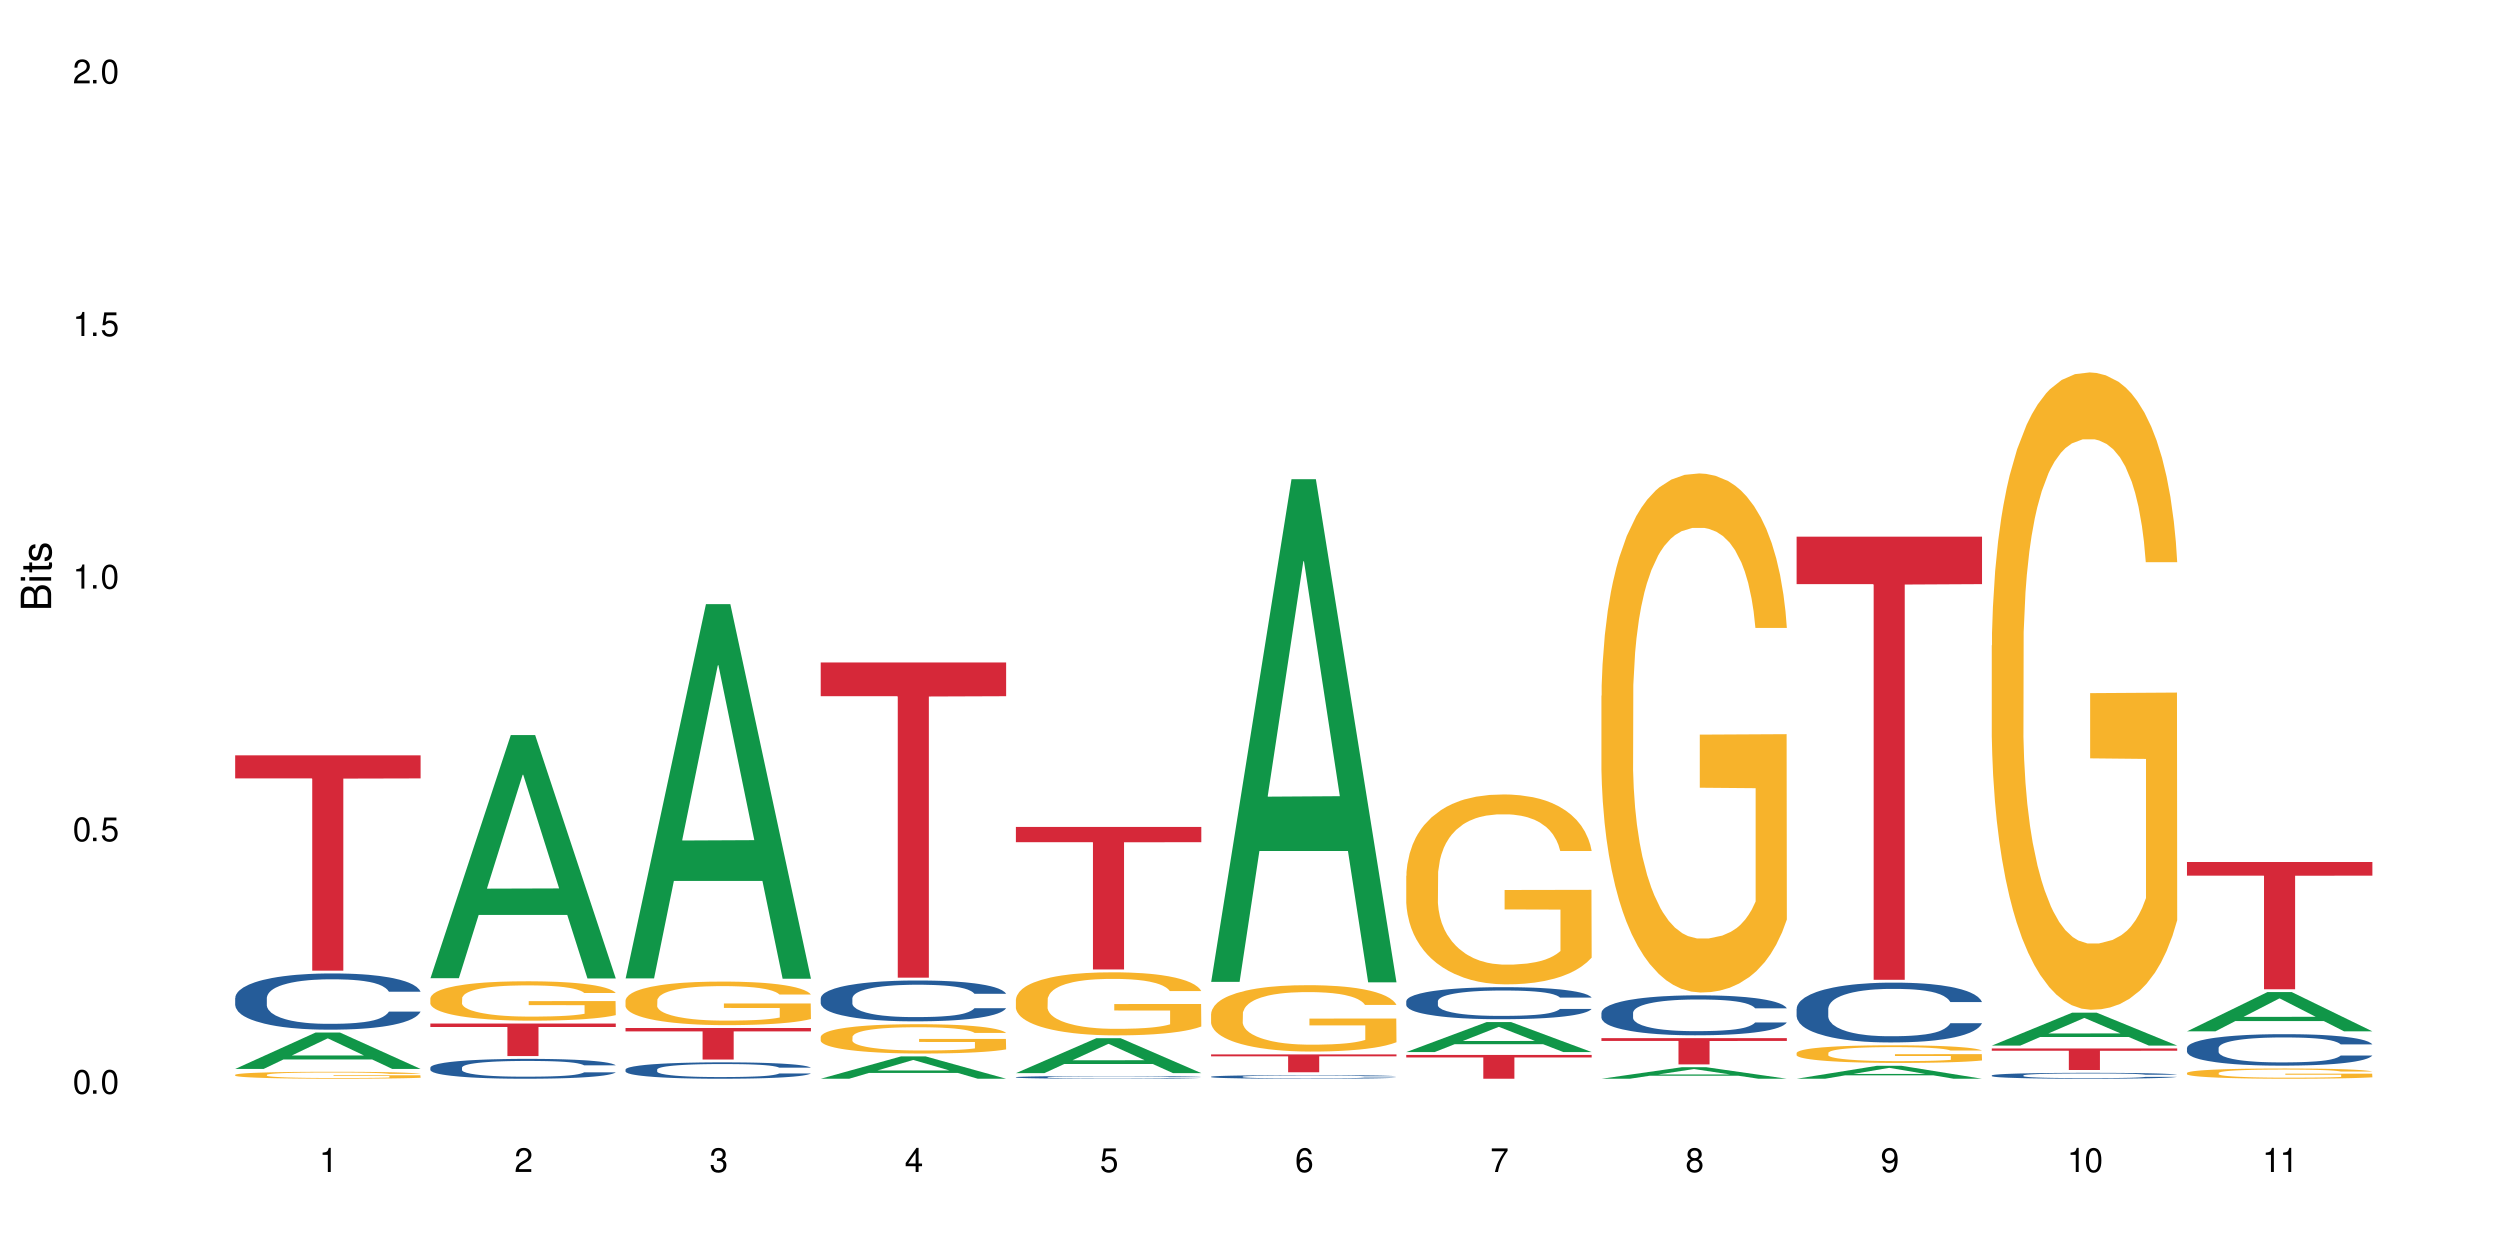 <?xml version="1.0" encoding="UTF-8"?>
<svg xmlns="http://www.w3.org/2000/svg" xmlns:xlink="http://www.w3.org/1999/xlink" width="720" height="360" viewBox="0 0 720 360">
<defs>
<g>
<g id="glyph-0-0">
</g>
<g id="glyph-0-1">
<path d="M 2.641 -6.938 C 2 -6.938 1.422 -6.656 1.078 -6.172 C 0.641 -5.562 0.406 -4.641 0.406 -3.359 C 0.406 -1.016 1.188 0.219 2.641 0.219 C 4.078 0.219 4.859 -1.016 4.859 -3.297 C 4.859 -4.641 4.656 -5.547 4.203 -6.172 C 3.844 -6.656 3.281 -6.938 2.641 -6.938 Z M 2.641 -6.188 C 3.547 -6.188 4 -5.25 4 -3.375 C 4 -1.406 3.562 -0.484 2.625 -0.484 C 1.734 -0.484 1.281 -1.438 1.281 -3.344 C 1.281 -5.25 1.734 -6.188 2.641 -6.188 Z M 2.641 -6.188 "/>
</g>
<g id="glyph-0-2">
<path d="M 1.828 -1 L 0.828 -1 L 0.828 0 L 1.828 0 Z M 1.828 -1 "/>
</g>
<g id="glyph-0-3">
<path d="M 4.562 -6.797 L 1.062 -6.797 L 0.547 -3.094 L 1.328 -3.094 C 1.719 -3.562 2.047 -3.734 2.578 -3.734 C 3.484 -3.734 4.062 -3.109 4.062 -2.094 C 4.062 -1.125 3.484 -0.531 2.578 -0.531 C 1.828 -0.531 1.375 -0.906 1.188 -1.672 L 0.328 -1.672 C 0.453 -1.109 0.547 -0.844 0.75 -0.594 C 1.125 -0.078 1.828 0.219 2.594 0.219 C 3.969 0.219 4.922 -0.781 4.922 -2.219 C 4.922 -3.562 4.031 -4.484 2.719 -4.484 C 2.25 -4.484 1.859 -4.359 1.469 -4.062 L 1.734 -5.969 L 4.562 -5.969 Z M 4.562 -6.797 "/>
</g>
<g id="glyph-0-4">
<path d="M 2.484 -4.938 L 2.484 0 L 3.328 0 L 3.328 -6.938 L 2.766 -6.938 C 2.469 -5.875 2.281 -5.734 0.984 -5.562 L 0.984 -4.938 Z M 2.484 -4.938 "/>
</g>
<g id="glyph-0-5">
<path d="M 4.859 -0.828 L 1.281 -0.828 C 1.359 -1.406 1.672 -1.781 2.5 -2.281 L 3.469 -2.828 C 4.406 -3.344 4.906 -4.062 4.906 -4.906 C 4.906 -5.484 4.672 -6.031 4.266 -6.406 C 3.859 -6.766 3.375 -6.938 2.719 -6.938 C 1.859 -6.938 1.219 -6.625 0.844 -6.031 C 0.609 -5.672 0.5 -5.234 0.484 -4.531 L 1.328 -4.531 C 1.359 -5.016 1.406 -5.281 1.531 -5.516 C 1.75 -5.938 2.188 -6.203 2.703 -6.203 C 3.469 -6.203 4.031 -5.641 4.031 -4.891 C 4.031 -4.344 3.719 -3.859 3.125 -3.516 L 2.234 -3 C 0.812 -2.172 0.406 -1.531 0.328 -0.016 L 4.859 -0.016 Z M 4.859 -0.828 "/>
</g>
<g id="glyph-0-6">
<path d="M 2.125 -3.188 L 2.578 -3.188 C 3.5 -3.188 3.984 -2.766 3.984 -1.922 C 3.984 -1.062 3.469 -0.531 2.594 -0.531 C 1.656 -0.531 1.203 -1 1.156 -2.016 L 0.312 -2.016 C 0.344 -1.453 0.438 -1.094 0.609 -0.781 C 0.953 -0.109 1.625 0.219 2.547 0.219 C 3.953 0.219 4.859 -0.625 4.859 -1.938 C 4.859 -2.828 4.516 -3.297 3.703 -3.594 C 4.344 -3.844 4.656 -4.328 4.656 -5.031 C 4.656 -6.219 3.875 -6.938 2.578 -6.938 C 1.203 -6.938 0.484 -6.172 0.453 -4.703 L 1.297 -4.703 C 1.312 -5.125 1.344 -5.359 1.453 -5.578 C 1.641 -5.969 2.062 -6.203 2.594 -6.203 C 3.344 -6.203 3.797 -5.75 3.797 -5 C 3.797 -4.516 3.609 -4.219 3.25 -4.047 C 3.016 -3.953 2.703 -3.922 2.125 -3.906 Z M 2.125 -3.188 "/>
</g>
<g id="glyph-0-7">
<path d="M 3.141 -1.672 L 3.141 0 L 3.984 0 L 3.984 -1.672 L 4.984 -1.672 L 4.984 -2.438 L 3.984 -2.438 L 3.984 -6.938 L 3.359 -6.938 L 0.266 -2.578 L 0.266 -1.672 Z M 3.141 -2.438 L 1 -2.438 L 3.141 -5.5 Z M 3.141 -2.438 "/>
</g>
<g id="glyph-0-8">
<path d="M 4.781 -5.125 C 4.609 -6.266 3.891 -6.938 2.844 -6.938 C 2.094 -6.938 1.422 -6.578 1.031 -5.953 C 0.594 -5.266 0.406 -4.422 0.406 -3.172 C 0.406 -2 0.578 -1.25 0.984 -0.641 C 1.359 -0.078 1.953 0.219 2.703 0.219 C 3.984 0.219 4.922 -0.75 4.922 -2.094 C 4.922 -3.375 4.062 -4.281 2.844 -4.281 C 2.172 -4.281 1.641 -4.031 1.281 -3.516 C 1.281 -5.234 1.828 -6.188 2.797 -6.188 C 3.391 -6.188 3.797 -5.797 3.938 -5.125 Z M 2.734 -3.531 C 3.547 -3.531 4.062 -2.953 4.062 -2.031 C 4.062 -1.156 3.484 -0.531 2.703 -0.531 C 1.922 -0.531 1.328 -1.188 1.328 -2.078 C 1.328 -2.938 1.906 -3.531 2.734 -3.531 Z M 2.734 -3.531 "/>
</g>
<g id="glyph-0-9">
<path d="M 4.984 -6.797 L 0.438 -6.797 L 0.438 -5.969 L 4.109 -5.969 C 2.5 -3.656 1.828 -2.234 1.328 0 L 2.219 0 C 2.594 -2.172 3.453 -4.047 4.984 -6.094 Z M 4.984 -6.797 "/>
</g>
<g id="glyph-0-10">
<path d="M 3.75 -3.656 C 4.469 -4.094 4.688 -4.438 4.688 -5.078 C 4.688 -6.172 3.844 -6.938 2.641 -6.938 C 1.438 -6.938 0.594 -6.172 0.594 -5.094 C 0.594 -4.438 0.812 -4.094 1.516 -3.656 C 0.734 -3.266 0.359 -2.703 0.359 -1.922 C 0.359 -0.656 1.281 0.219 2.641 0.219 C 3.984 0.219 4.922 -0.656 4.922 -1.922 C 4.922 -2.703 4.531 -3.266 3.75 -3.656 Z M 2.641 -6.188 C 3.359 -6.188 3.812 -5.75 3.812 -5.062 C 3.812 -4.406 3.344 -3.984 2.641 -3.984 C 1.922 -3.984 1.453 -4.406 1.453 -5.078 C 1.453 -5.75 1.922 -6.188 2.641 -6.188 Z M 2.641 -3.266 C 3.484 -3.266 4.062 -2.719 4.062 -1.906 C 4.062 -1.078 3.484 -0.531 2.625 -0.531 C 1.797 -0.531 1.219 -1.094 1.219 -1.906 C 1.219 -2.719 1.781 -3.266 2.641 -3.266 Z M 2.641 -3.266 "/>
</g>
<g id="glyph-0-11">
<path d="M 0.516 -1.578 C 0.672 -0.453 1.406 0.219 2.438 0.219 C 3.188 0.219 3.859 -0.141 4.266 -0.766 C 4.688 -1.453 4.891 -2.297 4.891 -3.547 C 4.891 -4.719 4.703 -5.453 4.312 -6.078 C 3.938 -6.641 3.344 -6.938 2.594 -6.938 C 1.297 -6.938 0.359 -5.969 0.359 -4.625 C 0.359 -3.344 1.234 -2.453 2.453 -2.453 C 3.094 -2.453 3.578 -2.672 4.016 -3.203 C 4 -1.484 3.469 -0.531 2.5 -0.531 C 1.906 -0.531 1.484 -0.906 1.359 -1.578 Z M 2.578 -6.203 C 3.375 -6.203 3.969 -5.531 3.969 -4.641 C 3.969 -3.797 3.391 -3.188 2.547 -3.188 C 1.734 -3.188 1.234 -3.766 1.234 -4.688 C 1.234 -5.562 1.797 -6.203 2.578 -6.203 Z M 2.578 -6.203 "/>
</g>
<g id="glyph-1-0">
</g>
<g id="glyph-1-1">
<path d="M 0 -0.953 L 0 -4.891 C 0 -5.719 -0.234 -6.344 -0.734 -6.797 C -1.188 -7.234 -1.812 -7.469 -2.5 -7.469 C -3.547 -7.469 -4.188 -7 -4.625 -5.875 C -4.984 -6.688 -5.625 -7.094 -6.531 -7.094 C -7.172 -7.094 -7.734 -6.859 -8.141 -6.391 C -8.562 -5.922 -8.75 -5.344 -8.75 -4.5 L -8.75 -0.953 Z M -4.984 -2.062 L -7.766 -2.062 L -7.766 -4.219 C -7.766 -4.844 -7.688 -5.203 -7.453 -5.5 C -7.219 -5.812 -6.859 -5.969 -6.375 -5.969 C -5.891 -5.969 -5.531 -5.812 -5.297 -5.5 C -5.062 -5.203 -4.984 -4.844 -4.984 -4.219 Z M -0.984 -2.062 L -4 -2.062 L -4 -4.781 C -4 -5.766 -3.438 -6.359 -2.484 -6.359 C -1.547 -6.359 -0.984 -5.766 -0.984 -4.781 Z M -0.984 -2.062 "/>
</g>
<g id="glyph-1-2">
<path d="M -6.281 -1.797 L -6.281 -0.797 L 0 -0.797 L 0 -1.797 Z M -8.75 -1.797 L -8.75 -0.797 L -7.484 -0.797 L -7.484 -1.797 Z M -8.75 -1.797 "/>
</g>
<g id="glyph-1-3">
<path d="M -6.281 -3.047 L -6.281 -2.016 L -8.016 -2.016 L -8.016 -1.016 L -6.281 -1.016 L -6.281 -0.172 L -5.469 -0.172 L -5.469 -1.016 L -0.719 -1.016 C -0.078 -1.016 0.281 -1.453 0.281 -2.234 C 0.281 -2.5 0.25 -2.719 0.188 -3.047 L -0.641 -3.047 C -0.609 -2.906 -0.594 -2.766 -0.594 -2.562 C -0.594 -2.141 -0.719 -2.016 -1.156 -2.016 L -5.469 -2.016 L -5.469 -3.047 Z M -6.281 -3.047 "/>
</g>
<g id="glyph-1-4">
<path d="M -4.531 -5.25 C -5.766 -5.25 -6.469 -4.422 -6.469 -2.969 C -6.469 -1.516 -5.719 -0.562 -4.547 -0.562 C -3.562 -0.562 -3.094 -1.062 -2.734 -2.562 L -2.516 -3.484 C -2.344 -4.188 -2.094 -4.469 -1.641 -4.469 C -1.047 -4.469 -0.641 -3.875 -0.641 -3 C -0.641 -2.453 -0.797 -2 -1.062 -1.75 C -1.25 -1.594 -1.422 -1.531 -1.875 -1.469 L -1.875 -0.406 C -0.422 -0.453 0.281 -1.266 0.281 -2.922 C 0.281 -4.5 -0.5 -5.516 -1.719 -5.516 C -2.656 -5.516 -3.172 -4.984 -3.469 -3.734 L -3.703 -2.766 C -3.891 -1.953 -4.156 -1.609 -4.594 -1.609 C -5.188 -1.609 -5.547 -2.125 -5.547 -2.938 C -5.547 -3.75 -5.203 -4.172 -4.531 -4.203 Z M -4.531 -5.25 "/>
</g>
</g>
</defs>
<rect x="-72" y="-36" width="864" height="432" fill="rgb(100%, 100%, 100%)" fill-opacity="1"/>
<path fill-rule="nonzero" fill="rgb(6.275%, 58.824%, 28.235%)" fill-opacity="1" d="M 67.73 307.844 L 67.789 307.832 L 90.895 297.367 L 97.91 297.367 L 121.133 307.855 L 112.973 307.855 L 107.152 305.117 L 81.652 305.117 L 75.945 307.844 L 67.73 307.844 L 84.105 303.984 L 104.816 303.973 L 94.488 299.082 L 94.375 299.07 L 94.262 299.102 L 84.047 303.973 L 84.105 303.984 Z M 67.73 307.844 "/>
<path fill-rule="nonzero" fill="rgb(14.51%, 36.078%, 60%)" fill-opacity="1" d="M 67.73 287.406 L 67.797 287.391 L 67.797 287.035 L 67.992 286.473 L 68.449 285.766 L 68.902 285.277 L 70.074 284.402 L 71.703 283.559 L 73.398 282.906 L 74.633 282.523 L 75.742 282.227 L 78.281 281.68 L 79.91 281.398 L 81.668 281.148 L 83.816 280.895 L 85.379 280.746 L 88.895 280.512 L 91.5 280.406 L 93.52 280.363 L 97.883 280.363 L 100.488 280.422 L 102.375 280.496 L 104.461 280.613 L 106.219 280.746 L 109.281 281.074 L 112.016 281.488 L 113.254 281.723 L 115.207 282.184 L 116.703 282.629 L 117.746 283.012 L 118.918 283.559 L 119.961 284.227 L 120.742 284.98 L 121.133 285.617 L 112.016 285.617 L 111.559 285.023 L 111.039 284.566 L 110.062 283.957 L 109.086 283.531 L 107.715 283.102 L 106.48 282.82 L 104.785 282.539 L 103.289 282.359 L 101.727 282.227 L 100.227 282.137 L 97.363 282.051 L 94.039 282.051 L 92.805 282.078 L 90.262 282.199 L 88.895 282.301 L 86.941 282.508 L 85.574 282.699 L 83.945 282.996 L 82.84 283.25 L 81.473 283.633 L 80.496 283.973 L 79.387 284.461 L 78.738 284.832 L 78.152 285.246 L 77.629 285.734 L 77.238 286.254 L 76.977 286.801 L 76.848 287.332 L 76.848 289.625 L 76.977 290.16 L 77.305 290.781 L 78.152 291.684 L 79.387 292.469 L 80.82 293.09 L 82.188 293.531 L 82.969 293.738 L 84.012 293.977 L 85.641 294.273 L 87.984 294.566 L 89.352 294.688 L 91.438 294.805 L 93.586 294.863 L 96.449 294.863 L 98.988 294.805 L 100.684 294.73 L 102.441 294.613 L 104.852 294.359 L 106.348 294.125 L 107.652 293.844 L 108.629 293.562 L 109.281 293.324 L 110.258 292.867 L 111.039 292.363 L 111.625 291.844 L 112.016 291.344 L 121.133 291.344 L 120.742 291.934 L 120.156 292.512 L 119.57 292.941 L 118.656 293.457 L 117.613 293.918 L 116.117 294.434 L 114.879 294.773 L 113.254 295.145 L 111.754 295.426 L 110.125 295.68 L 107.715 295.973 L 106.152 296.121 L 104.461 296.254 L 102.441 296.375 L 99.902 296.477 L 97.168 296.535 L 94.625 296.551 L 91.891 296.52 L 89.871 296.461 L 87.203 296.328 L 83.883 296.062 L 81.473 295.781 L 79.582 295.5 L 77.957 295.203 L 76.133 294.805 L 73.789 294.152 L 72.355 293.652 L 71.379 293.234 L 70.27 292.66 L 69.488 292.141 L 68.578 291.312 L 67.926 290.262 L 67.73 289.449 Z M 67.73 287.406 "/>
<path fill-rule="nonzero" fill="rgb(96.863%, 70.196%, 16.863%)" fill-opacity="1" d="M 67.73 309.531 L 67.797 309.527 L 67.797 309.492 L 68.055 309.41 L 68.707 309.297 L 69.555 309.203 L 70.465 309.129 L 71.051 309.09 L 72.027 309.035 L 72.875 308.996 L 75.023 308.914 L 77.762 308.836 L 79.258 308.801 L 80.949 308.773 L 83.359 308.738 L 84.469 308.723 L 87.855 308.695 L 91.695 308.676 L 95.93 308.672 L 97.883 308.672 L 100.555 308.68 L 104.199 308.699 L 106.285 308.719 L 107.91 308.738 L 109.605 308.762 L 111.688 308.797 L 113.645 308.84 L 115.207 308.887 L 116.77 308.941 L 118.07 309 L 119.18 309.062 L 120.156 309.141 L 120.742 309.203 L 121.133 309.27 L 112.078 309.27 L 111.559 309.203 L 110.973 309.156 L 109.996 309.094 L 109.02 309.051 L 108.043 309.016 L 106.219 308.969 L 104.656 308.938 L 102.703 308.914 L 100.812 308.895 L 98.664 308.887 L 97.363 308.883 L 93.91 308.883 L 90.785 308.895 L 88.961 308.91 L 87.66 308.922 L 85.836 308.953 L 84.727 308.973 L 84.078 308.988 L 82.125 309.043 L 80.82 309.098 L 80.105 309.133 L 79.191 309.188 L 78.543 309.234 L 77.824 309.309 L 77.434 309.363 L 76.914 309.488 L 76.848 309.82 L 77.043 309.891 L 77.434 309.965 L 77.957 310.031 L 78.738 310.102 L 79.52 310.152 L 80.887 310.223 L 82.059 310.273 L 82.969 310.305 L 84.727 310.352 L 85.445 310.371 L 87.137 310.402 L 88.895 310.43 L 91.047 310.449 L 92.672 310.461 L 95.277 310.469 L 98.598 310.469 L 102.508 310.461 L 104.98 310.445 L 106.676 310.43 L 107.781 310.418 L 109.148 310.398 L 110.125 310.379 L 111.039 310.359 L 112.145 310.328 L 112.145 309.891 L 96.059 309.887 L 96.059 309.68 L 121.066 309.68 L 121.133 310.398 L 119.766 310.445 L 118.07 310.492 L 116.441 310.531 L 114.75 310.562 L 112.34 310.598 L 110.387 310.617 L 107.391 310.645 L 104.656 310.66 L 101.789 310.672 L 99.25 310.676 L 96.254 310.68 L 93.586 310.676 L 90.719 310.664 L 88.441 310.648 L 86.355 310.633 L 84.273 310.609 L 81.668 310.57 L 79.973 310.539 L 78.215 310.5 L 76.457 310.453 L 74.895 310.402 L 73.852 310.367 L 72.812 310.32 L 71.703 310.266 L 70.66 310.203 L 69.879 310.148 L 69.164 310.082 L 68.645 310.023 L 68.121 309.941 L 67.859 309.875 L 67.73 309.816 Z M 67.73 309.531 "/>
<path fill-rule="nonzero" fill="rgb(83.922%, 15.686%, 22.353%)" fill-opacity="1" d="M 67.73 217.543 L 121.133 217.543 L 121.133 224.18 L 98.875 224.238 L 98.875 279.547 L 89.922 279.547 L 89.922 224.297 L 89.793 224.18 L 67.73 224.18 Z M 67.73 217.543 "/>
<path fill-rule="nonzero" fill="rgb(6.275%, 58.824%, 28.235%)" fill-opacity="1" d="M 123.941 281.727 L 124 281.66 L 147.105 211.703 L 154.125 211.703 L 177.344 281.793 L 169.184 281.793 L 163.367 263.496 L 137.863 263.496 L 132.156 281.727 L 123.941 281.727 L 140.316 255.93 L 161.027 255.863 L 150.699 223.156 L 150.586 223.09 L 150.473 223.285 L 140.258 255.863 L 140.316 255.93 Z M 123.941 281.727 "/>
<path fill-rule="nonzero" fill="rgb(14.51%, 36.078%, 60%)" fill-opacity="1" d="M 123.941 307.449 L 124.008 307.441 L 124.008 307.316 L 124.203 307.117 L 124.66 306.867 L 125.113 306.695 L 126.285 306.387 L 127.914 306.086 L 129.609 305.855 L 130.844 305.723 L 131.953 305.617 L 134.492 305.422 L 136.121 305.324 L 137.879 305.234 L 140.027 305.145 L 141.59 305.094 L 145.109 305.012 L 147.711 304.973 L 149.73 304.957 L 154.094 304.957 L 156.699 304.98 L 158.59 305.004 L 160.672 305.047 L 162.43 305.094 L 165.492 305.207 L 168.227 305.355 L 169.465 305.438 L 171.418 305.602 L 172.914 305.758 L 173.957 305.895 L 175.129 306.086 L 176.172 306.324 L 176.953 306.59 L 177.344 306.816 L 168.227 306.816 L 167.77 306.605 L 167.25 306.441 L 166.273 306.23 L 165.297 306.078 L 163.93 305.926 L 162.691 305.824 L 160.996 305.727 L 159.5 305.664 L 157.938 305.617 L 156.438 305.586 L 153.574 305.555 L 150.254 305.555 L 149.016 305.566 L 146.477 305.605 L 145.109 305.645 L 143.152 305.715 L 141.785 305.785 L 140.156 305.891 L 139.051 305.977 L 137.684 306.113 L 136.707 306.234 L 135.598 306.406 L 134.949 306.539 L 134.363 306.684 L 133.84 306.855 L 133.449 307.039 L 133.191 307.234 L 133.059 307.422 L 133.059 308.23 L 133.191 308.422 L 133.516 308.641 L 134.363 308.957 L 135.598 309.234 L 137.031 309.457 L 138.398 309.613 L 139.18 309.688 L 140.223 309.77 L 141.852 309.875 L 144.195 309.98 L 145.562 310.02 L 147.648 310.062 L 149.797 310.082 L 152.66 310.082 L 155.203 310.062 L 156.895 310.035 L 158.652 309.996 L 161.062 309.906 L 162.559 309.82 L 163.863 309.723 L 164.84 309.621 L 165.492 309.539 L 166.469 309.379 L 167.25 309.199 L 167.836 309.016 L 168.227 308.84 L 177.344 308.84 L 176.953 309.047 L 176.367 309.25 L 175.781 309.402 L 174.867 309.586 L 173.828 309.75 L 172.328 309.93 L 171.09 310.051 L 169.465 310.184 L 167.965 310.281 L 166.336 310.371 L 163.93 310.477 L 162.363 310.527 L 160.672 310.574 L 158.652 310.617 L 156.113 310.652 L 153.379 310.676 L 150.84 310.68 L 148.102 310.668 L 146.086 310.648 L 143.414 310.602 L 140.094 310.508 L 137.684 310.406 L 135.793 310.309 L 134.168 310.203 L 132.344 310.062 L 130 309.832 L 128.566 309.652 L 127.59 309.508 L 126.48 309.305 L 125.699 309.121 L 124.789 308.828 L 124.137 308.457 L 123.941 308.168 Z M 123.941 307.449 "/>
<path fill-rule="nonzero" fill="rgb(96.863%, 70.196%, 16.863%)" fill-opacity="1" d="M 123.941 287.469 L 124.008 287.461 L 124.008 287.254 L 124.27 286.785 L 124.918 286.145 L 125.766 285.613 L 126.676 285.199 L 127.266 284.984 L 128.242 284.672 L 129.086 284.445 L 131.234 283.977 L 133.973 283.543 L 135.469 283.355 L 137.164 283.18 L 139.57 282.98 L 140.68 282.91 L 144.066 282.742 L 147.906 282.641 L 152.141 282.609 L 154.094 282.621 L 156.766 282.66 L 160.41 282.773 L 162.496 282.879 L 164.125 282.98 L 165.816 283.117 L 167.902 283.324 L 169.855 283.574 L 171.418 283.82 L 172.98 284.133 L 174.281 284.465 L 175.391 284.828 L 176.367 285.262 L 176.953 285.625 L 177.344 285.988 L 168.293 285.988 L 167.77 285.625 L 167.184 285.344 L 166.207 285.004 L 165.23 284.754 L 164.254 284.559 L 162.43 284.289 L 160.867 284.121 L 158.914 283.977 L 157.023 283.883 L 154.875 283.82 L 153.574 283.801 L 150.121 283.801 L 146.996 283.875 L 145.172 283.957 L 143.871 284.039 L 142.047 284.195 L 140.941 284.32 L 140.289 284.402 L 138.336 284.723 L 137.031 285.012 L 136.316 285.211 L 135.402 285.523 L 134.754 285.801 L 134.035 286.215 L 133.645 286.527 L 133.125 287.23 L 133.059 289.098 L 133.254 289.492 L 133.645 289.914 L 134.168 290.289 L 134.949 290.684 L 135.73 290.984 L 137.098 291.387 L 138.27 291.656 L 139.18 291.832 L 140.941 292.113 L 141.656 292.207 L 143.348 292.395 L 145.109 292.539 L 147.258 292.664 L 148.883 292.727 L 151.488 292.777 L 154.812 292.777 L 158.719 292.715 L 161.191 292.633 L 162.887 292.547 L 163.992 292.477 L 165.359 292.363 L 166.336 292.258 L 167.25 292.145 L 168.355 291.969 L 168.355 289.492 L 152.27 289.48 L 152.27 288.32 L 177.277 288.309 L 177.344 292.363 L 175.977 292.641 L 174.281 292.91 L 172.656 293.117 L 170.961 293.293 L 168.551 293.492 L 166.598 293.617 L 163.602 293.762 L 160.867 293.855 L 158 293.918 L 155.461 293.949 L 152.465 293.957 L 149.797 293.938 L 146.93 293.875 L 144.652 293.793 L 142.566 293.688 L 140.484 293.555 L 137.879 293.336 L 136.188 293.16 L 134.426 292.941 L 132.668 292.684 L 131.105 292.402 L 130.062 292.188 L 129.023 291.938 L 127.914 291.625 L 126.871 291.273 L 126.09 290.953 L 125.375 290.59 L 124.855 290.246 L 124.332 289.781 L 124.074 289.406 L 123.941 289.086 Z M 123.941 287.469 "/>
<path fill-rule="nonzero" fill="rgb(83.922%, 15.686%, 22.353%)" fill-opacity="1" d="M 123.941 294.773 L 177.344 294.773 L 177.344 295.777 L 155.086 295.785 L 155.086 304.141 L 146.133 304.141 L 146.133 295.797 L 146.004 295.777 L 123.941 295.777 Z M 123.941 294.773 "/>
<path fill-rule="nonzero" fill="rgb(6.275%, 58.824%, 28.235%)" fill-opacity="1" d="M 180.152 281.777 L 180.211 281.676 L 203.316 173.984 L 210.336 173.984 L 233.555 281.879 L 225.395 281.879 L 219.578 253.715 L 194.074 253.715 L 188.371 281.777 L 180.152 281.777 L 196.527 242.062 L 217.238 241.961 L 206.91 191.613 L 206.797 191.512 L 206.684 191.816 L 196.473 241.961 L 196.527 242.062 Z M 180.152 281.777 "/>
<path fill-rule="nonzero" fill="rgb(14.51%, 36.078%, 60%)" fill-opacity="1" d="M 180.152 308.012 L 180.219 308.008 L 180.219 307.902 L 180.414 307.738 L 180.871 307.531 L 181.324 307.391 L 182.5 307.137 L 184.125 306.891 L 185.82 306.699 L 187.059 306.586 L 188.164 306.5 L 190.703 306.34 L 192.332 306.258 L 194.09 306.188 L 196.238 306.113 L 197.801 306.07 L 201.32 306 L 203.922 305.969 L 205.941 305.957 L 210.305 305.957 L 212.91 305.977 L 214.801 305.996 L 216.883 306.031 L 218.641 306.07 L 221.703 306.164 L 224.438 306.285 L 225.676 306.355 L 227.629 306.488 L 229.125 306.617 L 230.168 306.73 L 231.34 306.891 L 232.383 307.086 L 233.164 307.305 L 233.555 307.488 L 224.438 307.488 L 223.98 307.316 L 223.461 307.184 L 222.484 307.008 L 221.508 306.883 L 220.141 306.758 L 218.902 306.676 L 217.207 306.594 L 215.711 306.539 L 214.148 306.5 L 212.648 306.477 L 209.785 306.449 L 206.465 306.449 L 205.227 306.457 L 202.688 306.492 L 201.32 306.523 L 199.363 306.582 L 197.996 306.641 L 196.371 306.727 L 195.262 306.801 L 193.895 306.91 L 192.918 307.012 L 191.812 307.152 L 191.16 307.262 L 190.574 307.383 L 190.051 307.523 L 189.66 307.676 L 189.402 307.836 L 189.27 307.992 L 189.27 308.66 L 189.402 308.816 L 189.727 308.996 L 190.574 309.258 L 191.812 309.488 L 193.242 309.668 L 194.609 309.801 L 195.395 309.859 L 196.434 309.93 L 198.062 310.016 L 200.406 310.102 L 201.773 310.137 L 203.859 310.172 L 206.008 310.188 L 208.875 310.188 L 211.414 310.172 L 213.105 310.148 L 214.863 310.113 L 217.273 310.039 L 218.773 309.973 L 220.074 309.891 L 221.051 309.809 L 221.703 309.738 L 222.68 309.605 L 223.461 309.457 L 224.047 309.309 L 224.438 309.16 L 233.555 309.16 L 233.164 309.332 L 232.578 309.5 L 231.992 309.625 L 231.082 309.777 L 230.039 309.91 L 228.539 310.062 L 227.305 310.16 L 225.676 310.27 L 224.176 310.352 L 222.551 310.426 L 220.141 310.512 L 218.578 310.555 L 216.883 310.594 L 214.863 310.629 L 212.324 310.656 L 209.59 310.676 L 207.051 310.68 L 204.316 310.672 L 202.297 310.652 L 199.625 310.613 L 196.305 310.535 L 193.895 310.453 L 192.008 310.371 L 190.379 310.285 L 188.555 310.172 L 186.211 309.98 L 184.777 309.832 L 183.801 309.711 L 182.695 309.543 L 181.914 309.395 L 181 309.152 L 180.348 308.844 L 180.152 308.609 Z M 180.152 308.012 "/>
<path fill-rule="nonzero" fill="rgb(96.863%, 70.196%, 16.863%)" fill-opacity="1" d="M 180.152 288.07 L 180.219 288.059 L 180.219 287.828 L 180.48 287.312 L 181.129 286.602 L 181.977 286.02 L 182.891 285.559 L 183.477 285.32 L 184.453 284.977 L 185.297 284.723 L 187.449 284.207 L 190.184 283.727 L 191.68 283.52 L 193.375 283.324 L 195.785 283.105 L 196.891 283.027 L 200.277 282.844 L 204.121 282.73 L 208.352 282.695 L 210.305 282.707 L 212.977 282.75 L 216.621 282.879 L 218.707 282.992 L 220.336 283.105 L 222.027 283.258 L 224.113 283.484 L 226.066 283.762 L 227.629 284.035 L 229.191 284.379 L 230.492 284.746 L 231.602 285.148 L 232.578 285.629 L 233.164 286.031 L 233.555 286.43 L 224.504 286.43 L 223.98 286.031 L 223.395 285.719 L 222.418 285.344 L 221.441 285.066 L 220.465 284.848 L 218.641 284.551 L 217.078 284.367 L 215.125 284.207 L 213.238 284.105 L 211.086 284.035 L 209.785 284.012 L 206.332 284.012 L 203.207 284.094 L 201.383 284.184 L 200.082 284.277 L 198.258 284.449 L 197.152 284.586 L 196.5 284.676 L 194.547 285.031 L 193.242 285.352 L 192.527 285.57 L 191.617 285.914 L 190.965 286.223 L 190.246 286.684 L 189.855 287.027 L 189.336 287.805 L 189.27 289.867 L 189.465 290.305 L 189.855 290.773 L 190.379 291.188 L 191.16 291.621 L 191.941 291.953 L 193.309 292.402 L 194.48 292.699 L 195.395 292.895 L 197.152 293.203 L 197.867 293.309 L 199.562 293.516 L 201.32 293.676 L 203.469 293.812 L 205.098 293.879 L 207.699 293.938 L 211.023 293.938 L 214.93 293.867 L 217.402 293.777 L 219.098 293.688 L 220.203 293.605 L 221.57 293.48 L 222.551 293.363 L 223.461 293.238 L 224.566 293.043 L 224.566 290.305 L 208.484 290.293 L 208.484 289.008 L 233.488 289 L 233.555 293.48 L 232.188 293.789 L 230.492 294.086 L 228.867 294.316 L 227.172 294.512 L 224.762 294.73 L 222.809 294.867 L 219.812 295.027 L 217.078 295.129 L 214.215 295.199 L 211.672 295.234 L 208.68 295.246 L 206.008 295.223 L 203.141 295.152 L 200.863 295.062 L 198.777 294.945 L 196.695 294.797 L 194.09 294.559 L 192.398 294.363 L 190.641 294.121 L 188.879 293.836 L 187.316 293.523 L 186.277 293.285 L 185.234 293.008 L 184.125 292.664 L 183.086 292.277 L 182.305 291.922 L 181.586 291.52 L 181.066 291.141 L 180.543 290.625 L 180.285 290.215 L 180.152 289.859 Z M 180.152 288.07 "/>
<path fill-rule="nonzero" fill="rgb(83.922%, 15.686%, 22.353%)" fill-opacity="1" d="M 180.152 296.062 L 233.555 296.062 L 233.555 297.035 L 211.301 297.043 L 211.301 305.141 L 202.344 305.141 L 202.344 297.051 L 202.215 297.035 L 180.152 297.035 Z M 180.152 296.062 "/>
<path fill-rule="nonzero" fill="rgb(6.275%, 58.824%, 28.235%)" fill-opacity="1" d="M 236.367 310.672 L 236.422 310.668 L 259.527 304.234 L 266.547 304.234 L 289.766 310.68 L 281.609 310.68 L 275.789 308.996 L 250.285 308.996 L 244.582 310.672 L 236.367 310.672 L 252.738 308.301 L 273.449 308.297 L 263.121 305.289 L 263.008 305.281 L 262.895 305.301 L 252.684 308.297 L 252.738 308.301 Z M 236.367 310.672 "/>
<path fill-rule="nonzero" fill="rgb(14.51%, 36.078%, 60%)" fill-opacity="1" d="M 236.367 287.508 L 236.43 287.496 L 236.43 287.238 L 236.625 286.828 L 237.082 286.312 L 237.539 285.957 L 238.711 285.324 L 240.34 284.711 L 242.031 284.238 L 243.27 283.961 L 244.375 283.746 L 246.914 283.348 L 248.543 283.141 L 250.301 282.961 L 252.449 282.777 L 254.016 282.668 L 257.531 282.496 L 260.137 282.422 L 262.152 282.391 L 266.516 282.391 L 269.121 282.434 L 271.012 282.488 L 273.094 282.574 L 274.852 282.668 L 277.914 282.906 L 280.648 283.207 L 281.887 283.379 L 283.84 283.711 L 285.34 284.035 L 286.379 284.312 L 287.551 284.711 L 288.594 285.195 L 289.375 285.742 L 289.766 286.207 L 280.648 286.207 L 280.191 285.777 L 279.672 285.441 L 278.695 285 L 277.719 284.691 L 276.352 284.379 L 275.113 284.176 L 273.422 283.969 L 271.922 283.84 L 270.359 283.746 L 268.863 283.68 L 265.996 283.613 L 262.676 283.613 L 261.438 283.637 L 258.898 283.723 L 257.531 283.797 L 255.578 283.949 L 254.211 284.09 L 252.582 284.305 L 251.473 284.484 L 250.105 284.766 L 249.129 285.012 L 248.023 285.367 L 247.371 285.637 L 246.785 285.938 L 246.266 286.293 L 245.875 286.668 L 245.613 287.066 L 245.484 287.453 L 245.484 289.117 L 245.613 289.504 L 245.938 289.957 L 246.785 290.613 L 248.023 291.184 L 249.457 291.633 L 250.824 291.957 L 251.605 292.105 L 252.645 292.277 L 254.273 292.492 L 256.617 292.707 L 257.984 292.793 L 260.07 292.879 L 262.219 292.922 L 265.086 292.922 L 267.625 292.879 L 269.316 292.828 L 271.074 292.742 L 273.484 292.559 L 274.984 292.387 L 276.285 292.184 L 277.262 291.977 L 277.914 291.805 L 278.891 291.473 L 279.672 291.105 L 280.258 290.73 L 280.648 290.367 L 289.766 290.367 L 289.375 290.797 L 288.789 291.215 L 288.203 291.527 L 287.293 291.902 L 286.25 292.234 L 284.75 292.613 L 283.516 292.859 L 281.887 293.129 L 280.387 293.332 L 278.762 293.516 L 276.352 293.73 L 274.789 293.836 L 273.094 293.934 L 271.074 294.02 L 268.535 294.094 L 265.801 294.137 L 263.262 294.148 L 260.527 294.129 L 258.508 294.086 L 255.836 293.988 L 252.516 293.793 L 250.105 293.59 L 248.219 293.387 L 246.59 293.172 L 244.766 292.879 L 242.422 292.406 L 240.988 292.043 L 240.012 291.742 L 238.906 291.32 L 238.125 290.945 L 237.211 290.344 L 236.562 289.582 L 236.367 288.988 Z M 236.367 287.508 "/>
<path fill-rule="nonzero" fill="rgb(96.863%, 70.196%, 16.863%)" fill-opacity="1" d="M 236.367 298.586 L 236.43 298.578 L 236.43 298.426 L 236.691 298.078 L 237.344 297.598 L 238.188 297.203 L 239.102 296.895 L 239.688 296.734 L 240.664 296.504 L 241.512 296.332 L 243.66 295.984 L 246.395 295.66 L 247.891 295.523 L 249.586 295.391 L 251.996 295.242 L 253.102 295.191 L 256.488 295.066 L 260.332 294.988 L 264.562 294.965 L 266.516 294.973 L 269.188 295.004 L 272.836 295.09 L 274.918 295.168 L 276.547 295.242 L 278.238 295.344 L 280.324 295.5 L 282.277 295.684 L 283.84 295.867 L 285.402 296.102 L 286.707 296.348 L 287.812 296.617 L 288.789 296.941 L 289.375 297.211 L 289.766 297.484 L 280.715 297.484 L 280.191 297.211 L 279.605 297.004 L 278.629 296.75 L 277.652 296.562 L 276.676 296.418 L 274.852 296.215 L 273.289 296.094 L 271.336 295.984 L 269.449 295.914 L 267.301 295.867 L 265.996 295.855 L 262.543 295.855 L 259.418 295.906 L 257.594 295.969 L 256.293 296.031 L 254.469 296.148 L 253.363 296.238 L 252.711 296.301 L 250.758 296.539 L 249.457 296.758 L 248.738 296.902 L 247.828 297.137 L 247.176 297.344 L 246.461 297.652 L 246.07 297.883 L 245.547 298.41 L 245.484 299.797 L 245.68 300.09 L 246.07 300.41 L 246.59 300.688 L 247.371 300.98 L 248.152 301.203 L 249.52 301.504 L 250.691 301.707 L 251.605 301.836 L 253.363 302.043 L 254.078 302.113 L 255.773 302.254 L 257.531 302.363 L 259.68 302.453 L 261.309 302.5 L 263.914 302.539 L 267.234 302.539 L 271.141 302.492 L 273.617 302.43 L 275.309 302.367 L 276.418 302.316 L 277.785 302.23 L 278.762 302.152 L 279.672 302.066 L 280.781 301.938 L 280.781 300.09 L 264.695 300.086 L 264.695 299.219 L 289.699 299.211 L 289.766 302.23 L 288.398 302.438 L 286.707 302.641 L 285.078 302.793 L 283.383 302.926 L 280.977 303.07 L 279.02 303.164 L 276.023 303.273 L 273.289 303.34 L 270.426 303.387 L 267.887 303.41 L 264.891 303.418 L 262.219 303.402 L 259.355 303.355 L 257.074 303.297 L 254.992 303.219 L 252.906 303.117 L 250.301 302.957 L 248.609 302.824 L 246.852 302.664 L 245.094 302.469 L 243.527 302.262 L 242.488 302.098 L 241.445 301.914 L 240.34 301.684 L 239.297 301.418 L 238.516 301.18 L 237.797 300.91 L 237.277 300.656 L 236.758 300.309 L 236.496 300.031 L 236.367 299.789 Z M 236.367 298.586 "/>
<path fill-rule="nonzero" fill="rgb(83.922%, 15.686%, 22.353%)" fill-opacity="1" d="M 236.367 190.793 L 289.766 190.793 L 289.766 200.508 L 267.512 200.594 L 267.512 281.574 L 258.555 281.574 L 258.555 200.68 L 258.426 200.508 L 236.367 200.508 Z M 236.367 190.793 "/>
<path fill-rule="nonzero" fill="rgb(6.275%, 58.824%, 28.235%)" fill-opacity="1" d="M 292.578 309.055 L 292.633 309.047 L 315.738 299.008 L 322.758 299.008 L 345.977 309.062 L 337.82 309.062 L 332 306.441 L 306.496 306.441 L 300.793 309.055 L 292.578 309.055 L 308.949 305.355 L 329.66 305.344 L 319.336 300.652 L 319.219 300.645 L 319.105 300.672 L 308.895 305.344 L 308.949 305.355 Z M 292.578 309.055 "/>
<path fill-rule="nonzero" fill="rgb(14.51%, 36.078%, 60%)" fill-opacity="1" d="M 292.578 310.23 L 292.641 310.227 L 292.641 310.211 L 292.836 310.184 L 293.293 310.148 L 293.75 310.125 L 294.922 310.082 L 296.551 310.039 L 298.242 310.008 L 299.48 309.988 L 300.586 309.973 L 303.125 309.945 L 304.754 309.934 L 306.512 309.922 L 308.664 309.906 L 310.227 309.898 L 313.742 309.887 L 316.348 309.883 L 325.332 309.883 L 327.223 309.887 L 329.305 309.895 L 331.066 309.898 L 334.125 309.918 L 336.859 309.938 L 338.098 309.949 L 340.051 309.973 L 341.551 309.992 L 342.59 310.012 L 343.762 310.039 L 344.805 310.07 L 345.586 310.109 L 345.977 310.141 L 336.859 310.141 L 336.406 310.109 L 335.883 310.09 L 334.906 310.059 L 333.93 310.039 L 332.562 310.016 L 331.324 310.004 L 329.633 309.988 L 328.133 309.98 L 326.57 309.973 L 325.074 309.969 L 322.207 309.965 L 317.648 309.965 L 315.109 309.973 L 313.742 309.977 L 311.789 309.988 L 310.422 309.996 L 308.793 310.012 L 307.684 310.023 L 306.316 310.043 L 305.34 310.059 L 304.234 310.082 L 303.582 310.102 L 302.996 310.121 L 302.477 310.145 L 302.086 310.172 L 301.824 310.199 L 301.695 310.227 L 301.695 310.34 L 301.824 310.363 L 302.148 310.395 L 302.996 310.438 L 304.234 310.477 L 305.668 310.508 L 307.035 310.531 L 307.816 310.539 L 308.859 310.551 L 310.484 310.566 L 312.832 310.582 L 314.199 310.586 L 316.281 310.594 L 318.43 310.598 L 321.297 310.598 L 323.836 310.594 L 325.527 310.59 L 327.289 310.582 L 329.695 310.57 L 331.195 310.559 L 332.496 310.547 L 333.473 310.531 L 334.125 310.52 L 335.102 310.496 L 335.883 310.473 L 336.469 310.449 L 336.859 310.422 L 345.977 310.422 L 345.586 310.453 L 345 310.48 L 344.414 310.5 L 343.504 310.527 L 342.461 310.551 L 340.965 310.574 L 339.727 310.594 L 338.098 310.609 L 336.602 310.625 L 334.973 310.637 L 332.562 310.652 L 331 310.656 L 329.305 310.664 L 327.289 310.672 L 324.746 310.676 L 322.012 310.68 L 316.738 310.68 L 314.719 310.676 L 312.047 310.668 L 308.727 310.656 L 306.316 310.641 L 304.43 310.629 L 302.801 310.613 L 300.977 310.594 L 298.633 310.562 L 297.199 310.535 L 296.223 310.516 L 295.117 310.488 L 294.336 310.461 L 293.422 310.422 L 292.773 310.371 L 292.578 310.328 Z M 292.578 310.23 "/>
<path fill-rule="nonzero" fill="rgb(96.863%, 70.196%, 16.863%)" fill-opacity="1" d="M 292.578 287.805 L 292.641 287.789 L 292.641 287.457 L 292.902 286.711 L 293.555 285.68 L 294.398 284.836 L 295.312 284.172 L 295.898 283.824 L 296.875 283.324 L 297.723 282.961 L 299.871 282.215 L 302.605 281.516 L 304.105 281.219 L 305.797 280.938 L 308.207 280.621 L 309.312 280.504 L 312.699 280.238 L 316.543 280.074 L 320.773 280.023 L 322.73 280.039 L 325.398 280.105 L 329.047 280.289 L 331.129 280.453 L 332.758 280.621 L 334.449 280.836 L 336.535 281.168 L 338.488 281.566 L 340.051 281.965 L 341.613 282.461 L 342.918 282.992 L 344.023 283.574 L 345 284.27 L 345.586 284.852 L 345.977 285.434 L 336.926 285.434 L 336.406 284.852 L 335.82 284.402 L 334.84 283.855 L 333.863 283.457 L 332.887 283.145 L 331.066 282.711 L 329.5 282.445 L 327.547 282.215 L 325.66 282.062 L 323.512 281.965 L 322.207 281.93 L 318.758 281.93 L 315.629 282.047 L 313.809 282.18 L 312.504 282.312 L 310.68 282.562 L 309.574 282.762 L 308.922 282.895 L 306.969 283.406 L 305.668 283.871 L 304.949 284.188 L 304.039 284.688 L 303.387 285.133 L 302.672 285.797 L 302.281 286.297 L 301.758 287.422 L 301.695 290.41 L 301.891 291.039 L 302.281 291.723 L 302.801 292.32 L 303.582 292.949 L 304.363 293.43 L 305.73 294.078 L 306.902 294.508 L 307.816 294.789 L 309.574 295.238 L 310.289 295.387 L 311.984 295.688 L 313.742 295.918 L 315.891 296.117 L 317.52 296.219 L 320.125 296.301 L 323.445 296.301 L 327.352 296.203 L 329.828 296.07 L 331.52 295.938 L 332.629 295.82 L 333.996 295.637 L 334.973 295.473 L 335.883 295.289 L 336.992 295.008 L 336.992 291.039 L 320.906 291.023 L 320.906 289.164 L 345.914 289.148 L 345.977 295.637 L 344.609 296.086 L 342.918 296.516 L 341.289 296.848 L 339.598 297.129 L 337.188 297.445 L 335.234 297.645 L 332.238 297.879 L 329.5 298.027 L 326.637 298.125 L 324.098 298.176 L 321.102 298.191 L 318.43 298.16 L 315.566 298.059 L 313.285 297.926 L 311.203 297.762 L 309.117 297.547 L 306.512 297.195 L 304.82 296.914 L 303.062 296.566 L 301.305 296.152 L 299.742 295.703 L 298.699 295.355 L 297.656 294.957 L 296.551 294.461 L 295.508 293.895 L 294.727 293.379 L 294.008 292.801 L 293.488 292.254 L 292.969 291.504 L 292.707 290.906 L 292.578 290.395 Z M 292.578 287.805 "/>
<path fill-rule="nonzero" fill="rgb(83.922%, 15.686%, 22.353%)" fill-opacity="1" d="M 292.578 238.152 L 345.977 238.152 L 345.977 242.547 L 323.723 242.582 L 323.723 279.207 L 314.77 279.207 L 314.77 242.621 L 314.637 242.547 L 292.578 242.547 Z M 292.578 238.152 "/>
<path fill-rule="nonzero" fill="rgb(6.275%, 58.824%, 28.235%)" fill-opacity="1" d="M 348.789 282.777 L 348.844 282.641 L 371.953 138 L 378.969 138 L 402.188 282.914 L 394.031 282.914 L 388.211 245.086 L 362.711 245.086 L 357.004 282.777 L 348.789 282.777 L 365.164 229.438 L 385.871 229.301 L 375.547 161.676 L 375.434 161.539 L 375.316 161.945 L 365.105 229.301 L 365.164 229.438 Z M 348.789 282.777 "/>
<path fill-rule="nonzero" fill="rgb(14.51%, 36.078%, 60%)" fill-opacity="1" d="M 348.789 310.09 L 348.852 310.086 L 348.852 310.062 L 349.051 310.027 L 349.504 309.98 L 349.961 309.949 L 351.133 309.895 L 352.762 309.84 L 354.453 309.797 L 355.691 309.773 L 356.797 309.754 L 359.34 309.719 L 360.965 309.699 L 362.727 309.684 L 364.875 309.668 L 366.438 309.656 L 369.953 309.641 L 372.559 309.637 L 374.578 309.633 L 378.941 309.633 L 381.547 309.637 L 383.434 309.641 L 385.52 309.648 L 387.277 309.656 L 390.336 309.68 L 393.07 309.707 L 394.309 309.723 L 396.262 309.75 L 397.762 309.777 L 398.805 309.805 L 399.977 309.84 L 401.016 309.883 L 401.797 309.93 L 402.188 309.973 L 393.07 309.973 L 392.617 309.934 L 392.094 309.906 L 391.117 309.863 L 390.141 309.836 L 388.773 309.809 L 387.535 309.793 L 385.844 309.773 L 384.344 309.762 L 382.781 309.754 L 381.285 309.746 L 378.418 309.742 L 373.859 309.742 L 371.32 309.75 L 369.953 309.758 L 368 309.77 L 366.633 309.785 L 365.004 309.805 L 363.898 309.82 L 362.531 309.844 L 361.551 309.867 L 360.445 309.898 L 359.793 309.922 L 359.207 309.949 L 358.688 309.98 L 358.297 310.012 L 358.035 310.051 L 357.906 310.082 L 357.906 310.23 L 358.035 310.266 L 358.363 310.305 L 359.207 310.363 L 360.445 310.414 L 361.879 310.457 L 363.246 310.484 L 364.027 310.496 L 365.07 310.512 L 366.695 310.531 L 369.043 310.551 L 370.41 310.559 L 372.492 310.566 L 374.641 310.57 L 377.508 310.57 L 380.047 310.566 L 381.742 310.562 L 383.5 310.555 L 385.91 310.539 L 387.406 310.523 L 388.707 310.504 L 389.688 310.484 L 390.336 310.473 L 391.312 310.441 L 392.094 310.41 L 392.68 310.375 L 393.07 310.344 L 402.188 310.344 L 401.797 310.383 L 401.211 310.418 L 400.625 310.445 L 399.715 310.48 L 398.672 310.508 L 397.176 310.543 L 395.938 310.566 L 394.309 310.59 L 392.812 310.605 L 391.184 310.621 L 388.773 310.641 L 387.211 310.652 L 385.52 310.66 L 383.5 310.668 L 380.961 310.676 L 378.223 310.68 L 375.684 310.68 L 372.949 310.676 L 370.93 310.672 L 368.262 310.664 L 364.938 310.648 L 362.531 310.629 L 360.641 310.613 L 359.012 310.594 L 357.188 310.566 L 354.844 310.523 L 353.41 310.492 L 352.434 310.465 L 351.328 310.43 L 350.547 310.395 L 349.637 310.34 L 348.984 310.273 L 348.789 310.219 Z M 348.789 310.09 "/>
<path fill-rule="nonzero" fill="rgb(96.863%, 70.196%, 16.863%)" fill-opacity="1" d="M 348.789 291.918 L 348.852 291.902 L 348.852 291.555 L 349.113 290.766 L 349.766 289.684 L 350.613 288.793 L 351.523 288.094 L 352.109 287.727 L 353.086 287.203 L 353.934 286.82 L 356.082 286.035 L 358.816 285.301 L 360.316 284.988 L 362.008 284.691 L 364.418 284.359 L 365.523 284.234 L 368.91 283.957 L 372.754 283.781 L 376.988 283.73 L 378.941 283.746 L 381.609 283.816 L 385.258 284.008 L 387.34 284.184 L 388.969 284.359 L 390.664 284.586 L 392.746 284.934 L 394.699 285.352 L 396.262 285.773 L 397.824 286.297 L 399.129 286.855 L 400.234 287.465 L 401.211 288.199 L 401.797 288.812 L 402.188 289.422 L 393.137 289.422 L 392.617 288.812 L 392.031 288.34 L 391.055 287.762 L 390.078 287.344 L 389.098 287.012 L 387.277 286.559 L 385.715 286.277 L 383.758 286.035 L 381.871 285.879 L 379.723 285.773 L 378.418 285.738 L 374.969 285.738 L 371.844 285.859 L 370.02 286 L 368.715 286.141 L 366.891 286.402 L 365.785 286.609 L 365.133 286.75 L 363.18 287.293 L 361.879 287.781 L 361.16 288.113 L 360.25 288.637 L 359.598 289.109 L 358.883 289.809 L 358.492 290.332 L 357.969 291.52 L 357.906 294.66 L 358.102 295.324 L 358.492 296.043 L 359.012 296.672 L 359.793 297.332 L 360.574 297.84 L 361.941 298.52 L 363.117 298.977 L 364.027 299.273 L 365.785 299.742 L 366.5 299.902 L 368.195 300.215 L 369.953 300.461 L 372.102 300.668 L 373.73 300.773 L 376.336 300.863 L 379.656 300.863 L 383.562 300.758 L 386.039 300.617 L 387.73 300.477 L 388.84 300.355 L 390.207 300.164 L 391.184 299.988 L 392.094 299.797 L 393.203 299.5 L 393.203 295.324 L 377.117 295.309 L 377.117 293.352 L 402.125 293.336 L 402.188 300.164 L 400.82 300.633 L 399.129 301.09 L 397.5 301.438 L 395.809 301.734 L 393.398 302.066 L 391.445 302.277 L 388.449 302.52 L 385.715 302.676 L 382.848 302.781 L 380.309 302.836 L 377.312 302.852 L 374.641 302.816 L 371.777 302.711 L 369.496 302.574 L 367.414 302.398 L 365.328 302.172 L 362.727 301.805 L 361.031 301.508 L 359.273 301.141 L 357.516 300.703 L 355.953 300.234 L 354.91 299.867 L 353.867 299.445 L 352.762 298.922 L 351.719 298.328 L 350.938 297.789 L 350.223 297.176 L 349.699 296.602 L 349.18 295.812 L 348.918 295.188 L 348.789 294.645 Z M 348.789 291.918 "/>
<path fill-rule="nonzero" fill="rgb(83.922%, 15.686%, 22.353%)" fill-opacity="1" d="M 348.789 303.668 L 402.188 303.668 L 402.188 304.219 L 379.934 304.227 L 379.934 308.816 L 370.98 308.816 L 370.98 304.23 L 370.848 304.219 L 348.789 304.219 Z M 348.789 303.668 "/>
<path fill-rule="nonzero" fill="rgb(6.275%, 58.824%, 28.235%)" fill-opacity="1" d="M 405 302.988 L 405.059 302.98 L 428.164 294.352 L 435.18 294.352 L 458.402 302.996 L 450.242 302.996 L 444.422 300.738 L 418.922 300.738 L 413.215 302.988 L 405 302.988 L 421.375 299.805 L 442.082 299.797 L 431.758 295.766 L 431.645 295.758 L 431.527 295.781 L 421.316 299.797 L 421.375 299.805 Z M 405 302.988 "/>
<path fill-rule="nonzero" fill="rgb(14.51%, 36.078%, 60%)" fill-opacity="1" d="M 405 288.328 L 405.066 288.316 L 405.066 288.117 L 405.262 287.797 L 405.715 287.391 L 406.172 287.113 L 407.344 286.617 L 408.973 286.137 L 410.664 285.766 L 411.902 285.543 L 413.012 285.375 L 415.551 285.062 L 417.18 284.902 L 418.938 284.762 L 421.086 284.617 L 422.648 284.535 L 426.164 284.398 L 428.77 284.34 L 430.789 284.312 L 435.152 284.312 L 437.758 284.348 L 439.645 284.391 L 441.73 284.457 L 443.488 284.535 L 446.547 284.719 L 449.285 284.953 L 450.52 285.09 L 452.473 285.352 L 453.973 285.605 L 455.016 285.824 L 456.188 286.137 L 457.227 286.516 L 458.012 286.945 L 458.402 287.305 L 449.285 287.305 L 448.828 286.969 L 448.309 286.707 L 447.328 286.363 L 446.352 286.117 L 444.984 285.875 L 443.746 285.715 L 442.055 285.555 L 440.559 285.453 L 438.992 285.375 L 437.496 285.324 L 434.629 285.273 L 431.309 285.273 L 430.07 285.293 L 427.531 285.359 L 426.164 285.418 L 424.211 285.535 L 422.844 285.645 L 421.215 285.816 L 420.109 285.957 L 418.742 286.176 L 417.766 286.371 L 416.656 286.648 L 416.004 286.859 L 415.418 287.094 L 414.898 287.375 L 414.508 287.668 L 414.246 287.98 L 414.117 288.285 L 414.117 289.59 L 414.246 289.895 L 414.574 290.246 L 415.418 290.762 L 416.656 291.207 L 418.09 291.562 L 419.457 291.816 L 420.238 291.934 L 421.281 292.07 L 422.91 292.238 L 425.254 292.406 L 426.621 292.473 L 428.703 292.539 L 430.855 292.574 L 433.719 292.574 L 436.258 292.539 L 437.953 292.5 L 439.711 292.43 L 442.121 292.289 L 443.617 292.152 L 444.922 291.992 L 445.898 291.832 L 446.547 291.699 L 447.523 291.438 L 448.309 291.148 L 448.895 290.855 L 449.285 290.566 L 458.402 290.566 L 458.012 290.906 L 457.426 291.234 L 456.836 291.48 L 455.926 291.773 L 454.883 292.035 L 453.387 292.328 L 452.148 292.523 L 450.52 292.734 L 449.023 292.895 L 447.395 293.039 L 444.984 293.207 L 443.422 293.289 L 441.73 293.367 L 439.711 293.434 L 437.172 293.492 L 434.434 293.527 L 431.895 293.535 L 429.16 293.52 L 427.141 293.484 L 424.473 293.41 L 421.148 293.258 L 418.742 293.098 L 416.852 292.938 L 415.223 292.77 L 413.402 292.539 L 411.055 292.168 L 409.625 291.883 L 408.648 291.648 L 407.539 291.32 L 406.758 291.023 L 405.848 290.551 L 405.195 289.953 L 405 289.488 Z M 405 288.328 "/>
<path fill-rule="nonzero" fill="rgb(96.863%, 70.196%, 16.863%)" fill-opacity="1" d="M 405 252.227 L 405.066 252.176 L 405.066 251.176 L 405.324 248.926 L 405.977 245.832 L 406.824 243.281 L 407.734 241.285 L 408.32 240.234 L 409.297 238.738 L 410.145 237.637 L 412.293 235.391 L 415.027 233.293 L 416.527 232.391 L 418.219 231.543 L 420.629 230.594 L 421.738 230.242 L 425.121 229.445 L 428.965 228.945 L 433.199 228.797 L 435.152 228.844 L 437.82 229.047 L 441.469 229.594 L 443.551 230.094 L 445.18 230.594 L 446.875 231.242 L 448.957 232.242 L 450.91 233.441 L 452.473 234.641 L 454.039 236.141 L 455.34 237.738 L 456.445 239.484 L 457.426 241.586 L 458.012 243.332 L 458.402 245.082 L 449.348 245.082 L 448.828 243.332 L 448.242 241.984 L 447.266 240.336 L 446.289 239.137 L 445.312 238.188 L 443.488 236.887 L 441.926 236.09 L 439.973 235.391 L 438.082 234.941 L 435.934 234.641 L 434.629 234.539 L 431.18 234.539 L 428.055 234.891 L 426.23 235.289 L 424.926 235.688 L 423.105 236.438 L 421.996 237.039 L 421.348 237.438 L 419.391 238.988 L 418.09 240.387 L 417.375 241.336 L 416.461 242.832 L 415.809 244.184 L 415.094 246.18 L 414.703 247.68 L 414.184 251.074 L 414.117 260.066 L 414.312 261.965 L 414.703 264.016 L 415.223 265.812 L 416.004 267.711 L 416.785 269.16 L 418.156 271.109 L 419.328 272.406 L 420.238 273.258 L 421.996 274.605 L 422.715 275.055 L 424.406 275.953 L 426.164 276.652 L 428.312 277.254 L 429.941 277.551 L 432.547 277.801 L 435.867 277.801 L 439.777 277.504 L 442.25 277.102 L 443.945 276.703 L 445.051 276.355 L 446.418 275.805 L 447.395 275.305 L 448.309 274.754 L 449.414 273.906 L 449.414 261.965 L 433.328 261.918 L 433.328 256.32 L 458.336 256.27 L 458.402 275.805 L 457.031 277.152 L 455.34 278.453 L 453.711 279.449 L 452.02 280.301 L 449.609 281.25 L 447.656 281.848 L 444.66 282.547 L 441.926 282.996 L 439.059 283.297 L 436.52 283.449 L 433.523 283.496 L 430.855 283.398 L 427.988 283.098 L 425.707 282.699 L 423.625 282.199 L 421.543 281.551 L 418.938 280.5 L 417.242 279.652 L 415.484 278.602 L 413.727 277.352 L 412.164 276.004 L 411.121 274.953 L 410.078 273.754 L 408.973 272.258 L 407.93 270.559 L 407.148 269.012 L 406.434 267.262 L 405.91 265.613 L 405.391 263.363 L 405.129 261.566 L 405 260.02 Z M 405 252.227 "/>
<path fill-rule="nonzero" fill="rgb(83.922%, 15.686%, 22.353%)" fill-opacity="1" d="M 405 303.812 L 458.402 303.812 L 458.402 304.547 L 436.145 304.555 L 436.145 310.68 L 427.191 310.68 L 427.191 304.559 L 427.062 304.547 L 405 304.547 Z M 405 303.812 "/>
<path fill-rule="nonzero" fill="rgb(6.275%, 58.824%, 28.235%)" fill-opacity="1" d="M 461.211 310.676 L 461.27 310.672 L 484.375 307.355 L 491.391 307.355 L 514.613 310.68 L 506.453 310.68 L 500.633 309.812 L 475.133 309.812 L 469.426 310.676 L 461.211 310.676 L 477.586 309.453 L 498.297 309.449 L 487.969 307.898 L 487.855 307.898 L 487.742 307.906 L 477.527 309.449 L 477.586 309.453 Z M 461.211 310.676 "/>
<path fill-rule="nonzero" fill="rgb(14.51%, 36.078%, 60%)" fill-opacity="1" d="M 461.211 291.668 L 461.277 291.66 L 461.277 291.406 L 461.473 291.008 L 461.926 290.5 L 462.383 290.156 L 463.555 289.535 L 465.184 288.934 L 466.879 288.473 L 468.113 288.199 L 469.223 287.988 L 471.762 287.598 L 473.391 287.398 L 475.148 287.219 L 477.297 287.043 L 478.859 286.938 L 482.375 286.77 L 484.98 286.695 L 487 286.664 L 491.363 286.664 L 493.969 286.703 L 495.855 286.758 L 497.941 286.84 L 499.699 286.938 L 502.762 287.168 L 505.496 287.461 L 506.73 287.629 L 508.688 287.957 L 510.184 288.273 L 511.227 288.547 L 512.398 288.934 L 513.441 289.406 L 514.223 289.945 L 514.613 290.395 L 505.496 290.395 L 505.039 289.977 L 504.52 289.648 L 503.543 289.219 L 502.562 288.914 L 501.195 288.609 L 499.961 288.41 L 498.266 288.207 L 496.77 288.082 L 495.207 287.988 L 493.707 287.926 L 490.844 287.863 L 487.52 287.863 L 486.285 287.883 L 483.742 287.965 L 482.375 288.039 L 480.422 288.188 L 479.055 288.324 L 477.426 288.535 L 476.32 288.715 L 474.953 288.988 L 473.977 289.23 L 472.867 289.574 L 472.219 289.84 L 471.633 290.133 L 471.109 290.48 L 470.719 290.848 L 470.457 291.238 L 470.328 291.617 L 470.328 293.246 L 470.457 293.625 L 470.785 294.066 L 471.633 294.707 L 472.867 295.266 L 474.301 295.707 L 475.668 296.023 L 476.449 296.172 L 477.492 296.34 L 479.121 296.547 L 481.465 296.758 L 482.832 296.844 L 484.918 296.926 L 487.066 296.969 L 489.93 296.969 L 492.469 296.926 L 494.164 296.875 L 495.922 296.789 L 498.332 296.613 L 499.828 296.445 L 501.133 296.242 L 502.109 296.043 L 502.762 295.875 L 503.738 295.551 L 504.52 295.191 L 505.105 294.824 L 505.496 294.465 L 514.613 294.465 L 514.223 294.887 L 513.637 295.297 L 513.051 295.602 L 512.137 295.969 L 511.094 296.297 L 509.598 296.664 L 508.359 296.906 L 506.73 297.168 L 505.234 297.367 L 503.605 297.547 L 501.195 297.758 L 499.633 297.863 L 497.941 297.957 L 495.922 298.043 L 493.383 298.117 L 490.648 298.156 L 488.105 298.168 L 485.371 298.148 L 483.352 298.105 L 480.684 298.012 L 477.363 297.82 L 474.953 297.621 L 473.062 297.422 L 471.438 297.211 L 469.613 296.926 L 467.27 296.465 L 465.836 296.105 L 464.859 295.812 L 463.75 295.402 L 462.969 295.035 L 462.059 294.445 L 461.406 293.699 L 461.211 293.121 Z M 461.211 291.668 "/>
<path fill-rule="nonzero" fill="rgb(96.863%, 70.196%, 16.863%)" fill-opacity="1" d="M 461.211 200.379 L 461.277 200.242 L 461.277 197.512 L 461.535 191.367 L 462.188 182.902 L 463.035 175.938 L 463.945 170.477 L 464.531 167.609 L 465.508 163.512 L 466.355 160.508 L 468.504 154.367 L 471.242 148.633 L 472.738 146.176 L 474.43 143.852 L 476.84 141.258 L 477.949 140.305 L 481.336 138.117 L 485.176 136.754 L 489.41 136.344 L 491.363 136.48 L 494.035 137.027 L 497.68 138.527 L 499.766 139.895 L 501.391 141.258 L 503.086 143.035 L 505.168 145.766 L 507.125 149.043 L 508.688 152.316 L 510.25 156.414 L 511.551 160.781 L 512.66 165.562 L 513.637 171.297 L 514.223 176.074 L 514.613 180.852 L 505.559 180.852 L 505.039 176.074 L 504.453 172.387 L 503.477 167.883 L 502.5 164.605 L 501.523 162.012 L 499.699 158.461 L 498.137 156.277 L 496.184 154.367 L 494.293 153.137 L 492.145 152.316 L 490.844 152.043 L 487.391 152.043 L 484.266 153 L 482.441 154.094 L 481.141 155.184 L 479.316 157.234 L 478.207 158.871 L 477.559 159.965 L 475.602 164.195 L 474.301 168.02 L 473.586 170.613 L 472.672 174.711 L 472.023 178.395 L 471.305 183.855 L 470.914 187.953 L 470.395 197.238 L 470.328 221.812 L 470.523 227 L 470.914 232.598 L 471.438 237.512 L 472.219 242.703 L 473 246.66 L 474.367 251.984 L 475.539 255.535 L 476.449 257.855 L 478.207 261.543 L 478.926 262.773 L 480.617 265.23 L 482.375 267.141 L 484.523 268.777 L 486.152 269.598 L 488.758 270.281 L 492.078 270.281 L 495.988 269.461 L 498.461 268.371 L 500.156 267.277 L 501.262 266.32 L 502.629 264.82 L 503.605 263.453 L 504.52 261.953 L 505.625 259.633 L 505.625 227 L 489.539 226.863 L 489.539 211.574 L 514.547 211.438 L 514.613 264.82 L 513.246 268.508 L 511.551 272.055 L 509.922 274.785 L 508.23 277.109 L 505.82 279.703 L 503.867 281.34 L 500.871 283.25 L 498.137 284.48 L 495.27 285.301 L 492.73 285.711 L 489.734 285.844 L 487.066 285.574 L 484.199 284.754 L 481.922 283.66 L 479.836 282.297 L 477.754 280.52 L 475.148 277.652 L 473.453 275.332 L 471.695 272.465 L 469.938 269.051 L 468.375 265.367 L 467.332 262.5 L 466.289 259.223 L 465.184 255.125 L 464.141 250.484 L 463.359 246.25 L 462.645 241.473 L 462.121 236.969 L 461.602 230.824 L 461.34 225.91 L 461.211 221.676 Z M 461.211 200.379 "/>
<path fill-rule="nonzero" fill="rgb(83.922%, 15.686%, 22.353%)" fill-opacity="1" d="M 461.211 298.984 L 514.613 298.984 L 514.613 299.793 L 492.355 299.801 L 492.355 306.539 L 483.402 306.539 L 483.402 299.809 L 483.273 299.793 L 461.211 299.793 Z M 461.211 298.984 "/>
<path fill-rule="nonzero" fill="rgb(6.275%, 58.824%, 28.235%)" fill-opacity="1" d="M 517.422 310.676 L 517.48 310.672 L 540.586 306.945 L 547.602 306.945 L 570.824 310.68 L 562.664 310.68 L 556.848 309.703 L 531.344 309.703 L 525.637 310.676 L 517.422 310.676 L 533.797 309.301 L 554.508 309.297 L 544.18 307.555 L 544.066 307.551 L 543.953 307.562 L 533.738 309.297 L 533.797 309.301 Z M 517.422 310.676 "/>
<path fill-rule="nonzero" fill="rgb(14.51%, 36.078%, 60%)" fill-opacity="1" d="M 517.422 290.5 L 517.488 290.484 L 517.488 290.109 L 517.684 289.512 L 518.141 288.754 L 518.594 288.234 L 519.766 287.305 L 521.395 286.41 L 523.09 285.715 L 524.324 285.309 L 525.434 284.992 L 527.973 284.41 L 529.602 284.109 L 531.359 283.844 L 533.508 283.574 L 535.07 283.418 L 538.586 283.168 L 541.191 283.055 L 543.211 283.008 L 547.574 283.008 L 550.18 283.074 L 552.066 283.152 L 554.152 283.277 L 555.91 283.418 L 558.973 283.766 L 561.707 284.207 L 562.945 284.457 L 564.898 284.945 L 566.395 285.418 L 567.438 285.828 L 568.609 286.41 L 569.652 287.117 L 570.434 287.922 L 570.824 288.598 L 561.707 288.598 L 561.25 287.969 L 560.73 287.48 L 559.754 286.836 L 558.777 286.379 L 557.41 285.922 L 556.172 285.621 L 554.477 285.324 L 552.98 285.133 L 551.418 284.992 L 549.918 284.898 L 547.055 284.805 L 543.734 284.805 L 542.496 284.836 L 539.957 284.961 L 538.586 285.07 L 536.633 285.293 L 535.266 285.496 L 533.637 285.812 L 532.531 286.078 L 531.164 286.488 L 530.188 286.852 L 529.078 287.371 L 528.43 287.762 L 527.844 288.203 L 527.32 288.723 L 526.93 289.273 L 526.672 289.855 L 526.539 290.422 L 526.539 292.863 L 526.672 293.43 L 526.996 294.09 L 527.844 295.051 L 529.078 295.883 L 530.512 296.547 L 531.879 297.02 L 532.66 297.238 L 533.703 297.488 L 535.332 297.805 L 537.676 298.121 L 539.043 298.246 L 541.129 298.371 L 543.277 298.434 L 546.141 298.434 L 548.684 298.371 L 550.375 298.293 L 552.133 298.168 L 554.543 297.898 L 556.039 297.648 L 557.344 297.348 L 558.32 297.051 L 558.973 296.797 L 559.949 296.309 L 560.73 295.773 L 561.316 295.223 L 561.707 294.688 L 570.824 294.688 L 570.434 295.316 L 569.848 295.93 L 569.262 296.387 L 568.348 296.938 L 567.309 297.426 L 565.809 297.977 L 564.57 298.34 L 562.945 298.734 L 561.445 299.031 L 559.816 299.301 L 557.41 299.613 L 555.844 299.773 L 554.152 299.914 L 552.133 300.039 L 549.594 300.148 L 546.859 300.211 L 544.32 300.227 L 541.582 300.195 L 539.566 300.133 L 536.895 299.992 L 533.574 299.711 L 531.164 299.41 L 529.273 299.109 L 527.648 298.797 L 525.824 298.371 L 523.48 297.68 L 522.047 297.145 L 521.07 296.703 L 519.961 296.09 L 519.18 295.539 L 518.27 294.656 L 517.617 293.539 L 517.422 292.672 Z M 517.422 290.5 "/>
<path fill-rule="nonzero" fill="rgb(96.863%, 70.196%, 16.863%)" fill-opacity="1" d="M 517.422 303.223 L 517.488 303.219 L 517.488 303.125 L 517.75 302.918 L 518.398 302.629 L 519.246 302.391 L 520.156 302.207 L 520.742 302.109 L 521.723 301.969 L 522.566 301.867 L 524.715 301.656 L 527.453 301.465 L 528.949 301.379 L 530.645 301.301 L 533.051 301.211 L 534.16 301.18 L 537.547 301.105 L 541.387 301.059 L 545.621 301.047 L 547.574 301.051 L 550.246 301.07 L 553.891 301.121 L 555.977 301.168 L 557.605 301.211 L 559.297 301.273 L 561.379 301.367 L 563.336 301.477 L 564.898 301.59 L 566.461 301.727 L 567.762 301.875 L 568.871 302.039 L 569.848 302.234 L 570.434 302.395 L 570.824 302.559 L 561.773 302.559 L 561.25 302.395 L 560.664 302.27 L 559.688 302.117 L 558.711 302.008 L 557.734 301.918 L 555.91 301.797 L 554.348 301.723 L 552.395 301.656 L 550.504 301.617 L 548.355 301.59 L 547.055 301.578 L 543.602 301.578 L 540.477 301.613 L 538.652 301.648 L 537.352 301.688 L 535.527 301.754 L 534.418 301.812 L 533.77 301.848 L 531.816 301.992 L 530.512 302.121 L 529.797 302.211 L 528.883 302.352 L 528.234 302.477 L 527.516 302.66 L 527.125 302.801 L 526.605 303.117 L 526.539 303.953 L 526.734 304.129 L 527.125 304.316 L 527.648 304.484 L 528.43 304.66 L 529.211 304.797 L 530.578 304.977 L 531.75 305.098 L 532.66 305.176 L 534.418 305.301 L 535.137 305.344 L 536.828 305.426 L 538.586 305.492 L 540.738 305.547 L 542.363 305.574 L 544.969 305.598 L 548.293 305.598 L 552.199 305.57 L 554.672 305.535 L 556.367 305.496 L 557.473 305.465 L 558.84 305.414 L 559.816 305.367 L 560.73 305.316 L 561.836 305.238 L 561.836 304.129 L 545.75 304.121 L 545.75 303.602 L 570.758 303.598 L 570.824 305.414 L 569.457 305.539 L 567.762 305.66 L 566.137 305.754 L 564.441 305.832 L 562.031 305.918 L 560.078 305.977 L 557.082 306.039 L 554.348 306.082 L 551.48 306.109 L 548.941 306.125 L 545.945 306.129 L 543.277 306.117 L 540.41 306.09 L 538.133 306.055 L 536.047 306.008 L 533.965 305.945 L 531.359 305.852 L 529.664 305.77 L 527.906 305.672 L 526.148 305.559 L 524.586 305.434 L 523.543 305.336 L 522.504 305.223 L 521.395 305.082 L 520.352 304.926 L 519.57 304.781 L 518.855 304.621 L 518.336 304.465 L 517.812 304.258 L 517.555 304.09 L 517.422 303.945 Z M 517.422 303.223 "/>
<path fill-rule="nonzero" fill="rgb(83.922%, 15.686%, 22.353%)" fill-opacity="1" d="M 517.422 154.566 L 570.824 154.566 L 570.824 168.227 L 548.566 168.348 L 548.566 282.191 L 539.613 282.191 L 539.613 168.465 L 539.484 168.227 L 517.422 168.227 Z M 517.422 154.566 "/>
<path fill-rule="nonzero" fill="rgb(6.275%, 58.824%, 28.235%)" fill-opacity="1" d="M 573.633 301.129 L 573.691 301.117 L 596.797 291.641 L 603.816 291.641 L 627.035 301.137 L 618.875 301.137 L 613.059 298.656 L 587.555 298.656 L 581.852 301.129 L 573.633 301.129 L 590.008 297.633 L 610.719 297.625 L 600.391 293.195 L 600.277 293.184 L 600.164 293.211 L 589.953 297.625 L 590.008 297.633 Z M 573.633 301.129 "/>
<path fill-rule="nonzero" fill="rgb(14.51%, 36.078%, 60%)" fill-opacity="1" d="M 573.633 309.715 L 573.699 309.715 L 573.699 309.676 L 573.895 309.617 L 574.352 309.543 L 574.805 309.492 L 575.98 309.398 L 577.605 309.309 L 579.301 309.242 L 580.539 309.199 L 581.645 309.168 L 584.184 309.113 L 585.812 309.082 L 587.57 309.055 L 589.719 309.031 L 591.281 309.016 L 594.801 308.988 L 597.402 308.977 L 599.422 308.973 L 603.785 308.973 L 606.391 308.98 L 608.281 308.988 L 610.363 309 L 612.121 309.016 L 615.184 309.047 L 617.918 309.094 L 619.156 309.117 L 621.109 309.164 L 622.605 309.211 L 623.648 309.254 L 624.82 309.309 L 625.863 309.379 L 626.645 309.461 L 627.035 309.527 L 617.918 309.527 L 617.461 309.465 L 616.941 309.418 L 615.965 309.352 L 614.988 309.309 L 613.621 309.262 L 612.383 309.23 L 610.688 309.203 L 609.191 309.184 L 607.629 309.168 L 606.129 309.16 L 603.266 309.152 L 599.945 309.152 L 598.707 309.156 L 596.168 309.168 L 594.801 309.176 L 592.844 309.199 L 591.477 309.219 L 589.852 309.25 L 588.742 309.277 L 587.375 309.316 L 586.398 309.355 L 585.293 309.406 L 584.641 309.445 L 584.055 309.488 L 583.531 309.539 L 583.141 309.594 L 582.883 309.652 L 582.75 309.707 L 582.75 309.949 L 582.883 310.004 L 583.207 310.07 L 584.055 310.168 L 585.293 310.25 L 586.723 310.316 L 588.09 310.359 L 588.871 310.383 L 589.914 310.406 L 591.543 310.438 L 593.887 310.469 L 595.254 310.484 L 597.34 310.496 L 599.488 310.5 L 602.355 310.5 L 604.895 310.496 L 606.586 310.488 L 608.344 310.477 L 610.754 310.449 L 612.254 310.422 L 613.555 310.395 L 614.531 310.363 L 615.184 310.34 L 616.16 310.293 L 616.941 310.238 L 617.527 310.184 L 617.918 310.129 L 627.035 310.129 L 626.645 310.191 L 626.059 310.254 L 625.473 310.301 L 624.559 310.352 L 623.52 310.402 L 622.02 310.457 L 620.785 310.492 L 619.156 310.531 L 617.656 310.562 L 616.031 310.586 L 613.621 310.617 L 612.059 310.633 L 610.363 310.648 L 608.344 310.66 L 605.805 310.672 L 603.07 310.68 L 600.531 310.68 L 597.793 310.676 L 595.777 310.672 L 593.105 310.656 L 589.785 310.629 L 587.375 310.598 L 585.488 310.57 L 583.859 310.539 L 582.035 310.496 L 579.691 310.426 L 578.258 310.375 L 577.281 310.328 L 576.176 310.27 L 575.391 310.215 L 574.48 310.129 L 573.828 310.016 L 573.633 309.93 Z M 573.633 309.715 "/>
<path fill-rule="nonzero" fill="rgb(96.863%, 70.196%, 16.863%)" fill-opacity="1" d="M 573.633 185.879 L 573.699 185.711 L 573.699 182.359 L 573.961 174.812 L 574.609 164.418 L 575.457 155.871 L 576.371 149.164 L 576.957 145.645 L 577.934 140.613 L 578.777 136.926 L 580.93 129.383 L 583.664 122.34 L 585.16 119.324 L 586.855 116.473 L 589.266 113.289 L 590.371 112.113 L 593.758 109.43 L 597.598 107.754 L 601.832 107.254 L 603.785 107.418 L 606.457 108.09 L 610.102 109.934 L 612.188 111.609 L 613.816 113.289 L 615.508 115.465 L 617.594 118.82 L 619.547 122.844 L 621.109 126.867 L 622.672 131.895 L 623.973 137.262 L 625.082 143.129 L 626.059 150.168 L 626.645 156.039 L 627.035 161.906 L 617.984 161.906 L 617.461 156.039 L 616.875 151.512 L 615.898 145.977 L 614.922 141.953 L 613.945 138.77 L 612.121 134.41 L 610.559 131.727 L 608.605 129.383 L 606.715 127.871 L 604.566 126.867 L 603.266 126.531 L 599.812 126.531 L 596.688 127.703 L 594.863 129.047 L 593.562 130.387 L 591.738 132.902 L 590.633 134.914 L 589.98 136.254 L 588.027 141.453 L 586.723 146.145 L 586.008 149.332 L 585.098 154.359 L 584.445 158.887 L 583.727 165.594 L 583.336 170.621 L 582.816 182.023 L 582.75 212.199 L 582.945 218.57 L 583.336 225.441 L 583.859 231.477 L 584.641 237.848 L 585.422 242.711 L 586.789 249.25 L 587.961 253.609 L 588.871 256.457 L 590.633 260.984 L 591.348 262.492 L 593.039 265.512 L 594.801 267.859 L 596.949 269.871 L 598.578 270.875 L 601.18 271.715 L 604.504 271.715 L 608.41 270.707 L 610.883 269.367 L 612.578 268.023 L 613.684 266.852 L 615.051 265.008 L 616.031 263.332 L 616.941 261.488 L 618.047 258.637 L 618.047 218.57 L 601.961 218.402 L 601.961 199.625 L 626.969 199.457 L 627.035 265.008 L 625.668 269.535 L 623.973 273.895 L 622.348 277.246 L 620.652 280.098 L 618.242 283.281 L 616.289 285.293 L 613.293 287.641 L 610.559 289.148 L 607.695 290.156 L 605.152 290.656 L 602.156 290.824 L 599.488 290.488 L 596.621 289.484 L 594.344 288.145 L 592.258 286.465 L 590.176 284.285 L 587.57 280.766 L 585.879 277.918 L 584.117 274.395 L 582.359 270.203 L 580.797 265.68 L 579.754 262.156 L 578.715 258.133 L 577.605 253.105 L 576.566 247.406 L 575.785 242.207 L 575.066 236.34 L 574.547 230.809 L 574.023 223.262 L 573.766 217.227 L 573.633 212.031 Z M 573.633 185.879 "/>
<path fill-rule="nonzero" fill="rgb(83.922%, 15.686%, 22.353%)" fill-opacity="1" d="M 573.633 301.953 L 627.035 301.953 L 627.035 302.617 L 604.781 302.625 L 604.781 308.156 L 595.824 308.156 L 595.824 302.629 L 595.695 302.617 L 573.633 302.617 Z M 573.633 301.953 "/>
<path fill-rule="nonzero" fill="rgb(6.275%, 58.824%, 28.235%)" fill-opacity="1" d="M 629.848 297.016 L 629.902 297.008 L 653.008 285.723 L 660.027 285.723 L 683.246 297.027 L 675.09 297.027 L 669.27 294.074 L 643.766 294.074 L 638.062 297.016 L 629.848 297.016 L 646.219 292.855 L 666.93 292.844 L 656.602 287.566 L 656.488 287.559 L 656.375 287.59 L 646.164 292.844 L 646.219 292.855 Z M 629.848 297.016 "/>
<path fill-rule="nonzero" fill="rgb(14.51%, 36.078%, 60%)" fill-opacity="1" d="M 629.848 301.789 L 629.91 301.781 L 629.91 301.582 L 630.105 301.266 L 630.562 300.867 L 631.02 300.594 L 632.191 300.105 L 633.816 299.633 L 635.512 299.27 L 636.75 299.055 L 637.855 298.887 L 640.395 298.582 L 642.023 298.426 L 643.781 298.285 L 645.93 298.145 L 647.492 298.059 L 651.012 297.926 L 653.617 297.871 L 655.633 297.844 L 659.996 297.844 L 662.602 297.879 L 664.492 297.918 L 666.574 297.984 L 668.332 298.059 L 671.395 298.242 L 674.129 298.473 L 675.367 298.605 L 677.32 298.863 L 678.816 299.113 L 679.859 299.328 L 681.031 299.633 L 682.074 300.008 L 682.855 300.43 L 683.246 300.785 L 674.129 300.785 L 673.672 300.453 L 673.152 300.199 L 672.176 299.859 L 671.199 299.617 L 669.832 299.379 L 668.594 299.219 L 666.902 299.062 L 665.402 298.965 L 663.84 298.887 L 662.344 298.84 L 659.477 298.789 L 656.156 298.789 L 654.918 298.805 L 652.379 298.871 L 651.012 298.93 L 649.059 299.047 L 647.688 299.152 L 646.062 299.32 L 644.953 299.461 L 643.586 299.676 L 642.609 299.867 L 641.504 300.141 L 640.852 300.348 L 640.266 300.578 L 639.746 300.852 L 639.355 301.141 L 639.094 301.449 L 638.965 301.746 L 638.965 303.031 L 639.094 303.332 L 639.418 303.68 L 640.266 304.184 L 641.504 304.621 L 642.934 304.973 L 644.305 305.219 L 645.086 305.336 L 646.125 305.469 L 647.754 305.633 L 650.098 305.801 L 651.465 305.867 L 653.551 305.934 L 655.699 305.965 L 658.566 305.965 L 661.105 305.934 L 662.797 305.891 L 664.555 305.824 L 666.965 305.684 L 668.465 305.551 L 669.766 305.395 L 670.742 305.234 L 671.395 305.102 L 672.371 304.848 L 673.152 304.566 L 673.738 304.273 L 674.129 303.992 L 683.246 303.992 L 682.855 304.324 L 682.27 304.648 L 681.684 304.887 L 680.773 305.18 L 679.73 305.434 L 678.23 305.727 L 676.996 305.914 L 675.367 306.121 L 673.867 306.281 L 672.242 306.422 L 669.832 306.586 L 668.27 306.668 L 666.574 306.742 L 664.555 306.809 L 662.016 306.867 L 659.281 306.902 L 656.742 306.91 L 654.008 306.895 L 651.988 306.859 L 649.316 306.785 L 645.996 306.637 L 643.586 306.48 L 641.699 306.32 L 640.07 306.156 L 638.246 305.934 L 635.902 305.566 L 634.469 305.285 L 633.492 305.055 L 632.387 304.73 L 631.605 304.441 L 630.691 303.977 L 630.043 303.387 L 629.848 302.934 Z M 629.848 301.789 "/>
<path fill-rule="nonzero" fill="rgb(96.863%, 70.196%, 16.863%)" fill-opacity="1" d="M 629.848 308.992 L 629.91 308.988 L 629.91 308.934 L 630.172 308.812 L 630.824 308.645 L 631.668 308.508 L 632.582 308.402 L 633.168 308.344 L 634.145 308.262 L 634.992 308.203 L 637.141 308.082 L 639.875 307.969 L 641.371 307.922 L 643.066 307.875 L 645.477 307.824 L 646.582 307.805 L 649.969 307.762 L 653.812 307.734 L 658.043 307.727 L 659.996 307.73 L 662.668 307.742 L 666.316 307.77 L 668.398 307.797 L 670.027 307.824 L 671.719 307.859 L 673.805 307.914 L 675.758 307.977 L 677.32 308.043 L 678.883 308.125 L 680.188 308.211 L 681.293 308.305 L 682.27 308.418 L 682.855 308.512 L 683.246 308.605 L 674.195 308.605 L 673.672 308.512 L 673.086 308.438 L 672.109 308.352 L 671.133 308.285 L 670.156 308.234 L 668.332 308.164 L 666.77 308.121 L 664.816 308.082 L 662.93 308.059 L 660.777 308.043 L 659.477 308.035 L 656.023 308.035 L 652.898 308.055 L 651.074 308.078 L 649.773 308.098 L 647.949 308.141 L 646.844 308.172 L 646.191 308.191 L 644.238 308.277 L 642.934 308.352 L 642.219 308.402 L 641.309 308.484 L 640.656 308.559 L 639.941 308.664 L 639.551 308.746 L 639.027 308.93 L 638.965 309.414 L 639.16 309.516 L 639.551 309.629 L 640.07 309.727 L 640.852 309.828 L 641.633 309.906 L 643 310.012 L 644.172 310.082 L 645.086 310.125 L 646.844 310.199 L 647.559 310.223 L 649.254 310.273 L 651.012 310.309 L 653.16 310.344 L 654.789 310.359 L 657.395 310.371 L 660.715 310.371 L 664.621 310.355 L 667.098 310.336 L 668.789 310.312 L 669.895 310.293 L 671.266 310.266 L 672.242 310.238 L 673.152 310.207 L 674.258 310.16 L 674.258 309.516 L 658.176 309.516 L 658.176 309.211 L 683.18 309.211 L 683.246 310.266 L 681.879 310.336 L 680.188 310.406 L 678.559 310.461 L 676.863 310.508 L 674.453 310.559 L 672.5 310.59 L 669.504 310.629 L 666.77 310.652 L 663.906 310.668 L 661.367 310.676 L 658.371 310.68 L 655.699 310.676 L 652.836 310.656 L 650.555 310.637 L 648.473 310.609 L 646.387 310.574 L 643.781 310.516 L 642.09 310.473 L 640.332 310.414 L 638.57 310.348 L 637.008 310.273 L 635.969 310.219 L 634.926 310.152 L 633.816 310.074 L 632.777 309.98 L 631.996 309.898 L 631.277 309.805 L 630.758 309.715 L 630.238 309.594 L 629.977 309.496 L 629.848 309.41 Z M 629.848 308.992 "/>
<path fill-rule="nonzero" fill="rgb(83.922%, 15.686%, 22.353%)" fill-opacity="1" d="M 629.848 248.262 L 683.246 248.262 L 683.246 252.184 L 660.992 252.219 L 660.992 284.902 L 652.035 284.902 L 652.035 252.254 L 651.906 252.184 L 629.848 252.184 Z M 629.848 248.262 "/>
<g fill="rgb(0%, 0%, 0%)" fill-opacity="1">
<use xlink:href="#glyph-0-1" x="20.965" y="314.993"/>
<use xlink:href="#glyph-0-2" x="25.965" y="314.993"/>
<use xlink:href="#glyph-0-1" x="28.965" y="314.993"/>
</g>
<g fill="rgb(0%, 0%, 0%)" fill-opacity="1">
<use xlink:href="#glyph-0-1" x="20.965" y="242.251"/>
<use xlink:href="#glyph-0-2" x="25.965" y="242.251"/>
<use xlink:href="#glyph-0-3" x="28.965" y="242.251"/>
</g>
<g fill="rgb(0%, 0%, 0%)" fill-opacity="1">
<use xlink:href="#glyph-0-4" x="20.965" y="169.509"/>
<use xlink:href="#glyph-0-2" x="25.965" y="169.509"/>
<use xlink:href="#glyph-0-1" x="28.965" y="169.509"/>
</g>
<g fill="rgb(0%, 0%, 0%)" fill-opacity="1">
<use xlink:href="#glyph-0-4" x="20.965" y="96.767"/>
<use xlink:href="#glyph-0-2" x="25.965" y="96.767"/>
<use xlink:href="#glyph-0-3" x="28.965" y="96.767"/>
</g>
<g fill="rgb(0%, 0%, 0%)" fill-opacity="1">
<use xlink:href="#glyph-0-5" x="20.965" y="24.024"/>
<use xlink:href="#glyph-0-2" x="25.965" y="24.024"/>
<use xlink:href="#glyph-0-1" x="28.965" y="24.024"/>
</g>
<g fill="rgb(0%, 0%, 0%)" fill-opacity="1">
<use xlink:href="#glyph-0-4" x="91.93" y="337.532"/>
</g>
<g fill="rgb(0%, 0%, 0%)" fill-opacity="1">
<use xlink:href="#glyph-0-5" x="148.145" y="337.532"/>
</g>
<g fill="rgb(0%, 0%, 0%)" fill-opacity="1">
<use xlink:href="#glyph-0-6" x="204.355" y="337.532"/>
</g>
<g fill="rgb(0%, 0%, 0%)" fill-opacity="1">
<use xlink:href="#glyph-0-7" x="260.566" y="337.532"/>
</g>
<g fill="rgb(0%, 0%, 0%)" fill-opacity="1">
<use xlink:href="#glyph-0-3" x="316.777" y="337.532"/>
</g>
<g fill="rgb(0%, 0%, 0%)" fill-opacity="1">
<use xlink:href="#glyph-0-8" x="372.988" y="337.532"/>
</g>
<g fill="rgb(0%, 0%, 0%)" fill-opacity="1">
<use xlink:href="#glyph-0-9" x="429.199" y="337.532"/>
</g>
<g fill="rgb(0%, 0%, 0%)" fill-opacity="1">
<use xlink:href="#glyph-0-10" x="485.41" y="337.532"/>
</g>
<g fill="rgb(0%, 0%, 0%)" fill-opacity="1">
<use xlink:href="#glyph-0-11" x="541.625" y="337.532"/>
</g>
<g fill="rgb(0%, 0%, 0%)" fill-opacity="1">
<use xlink:href="#glyph-0-4" x="595.336" y="337.532"/>
<use xlink:href="#glyph-0-1" x="600.336" y="337.532"/>
</g>
<g fill="rgb(0%, 0%, 0%)" fill-opacity="1">
<use xlink:href="#glyph-0-4" x="651.547" y="337.532"/>
<use xlink:href="#glyph-0-4" x="656.547" y="337.532"/>
</g>
<g fill="rgb(0%, 0%, 0%)" fill-opacity="1">
<use xlink:href="#glyph-1-1" x="14.725" y="176.012"/>
<use xlink:href="#glyph-1-2" x="14.725" y="168.012"/>
<use xlink:href="#glyph-1-3" x="14.725" y="165.012"/>
<use xlink:href="#glyph-1-4" x="14.725" y="162.012"/>
</g>
</svg>
